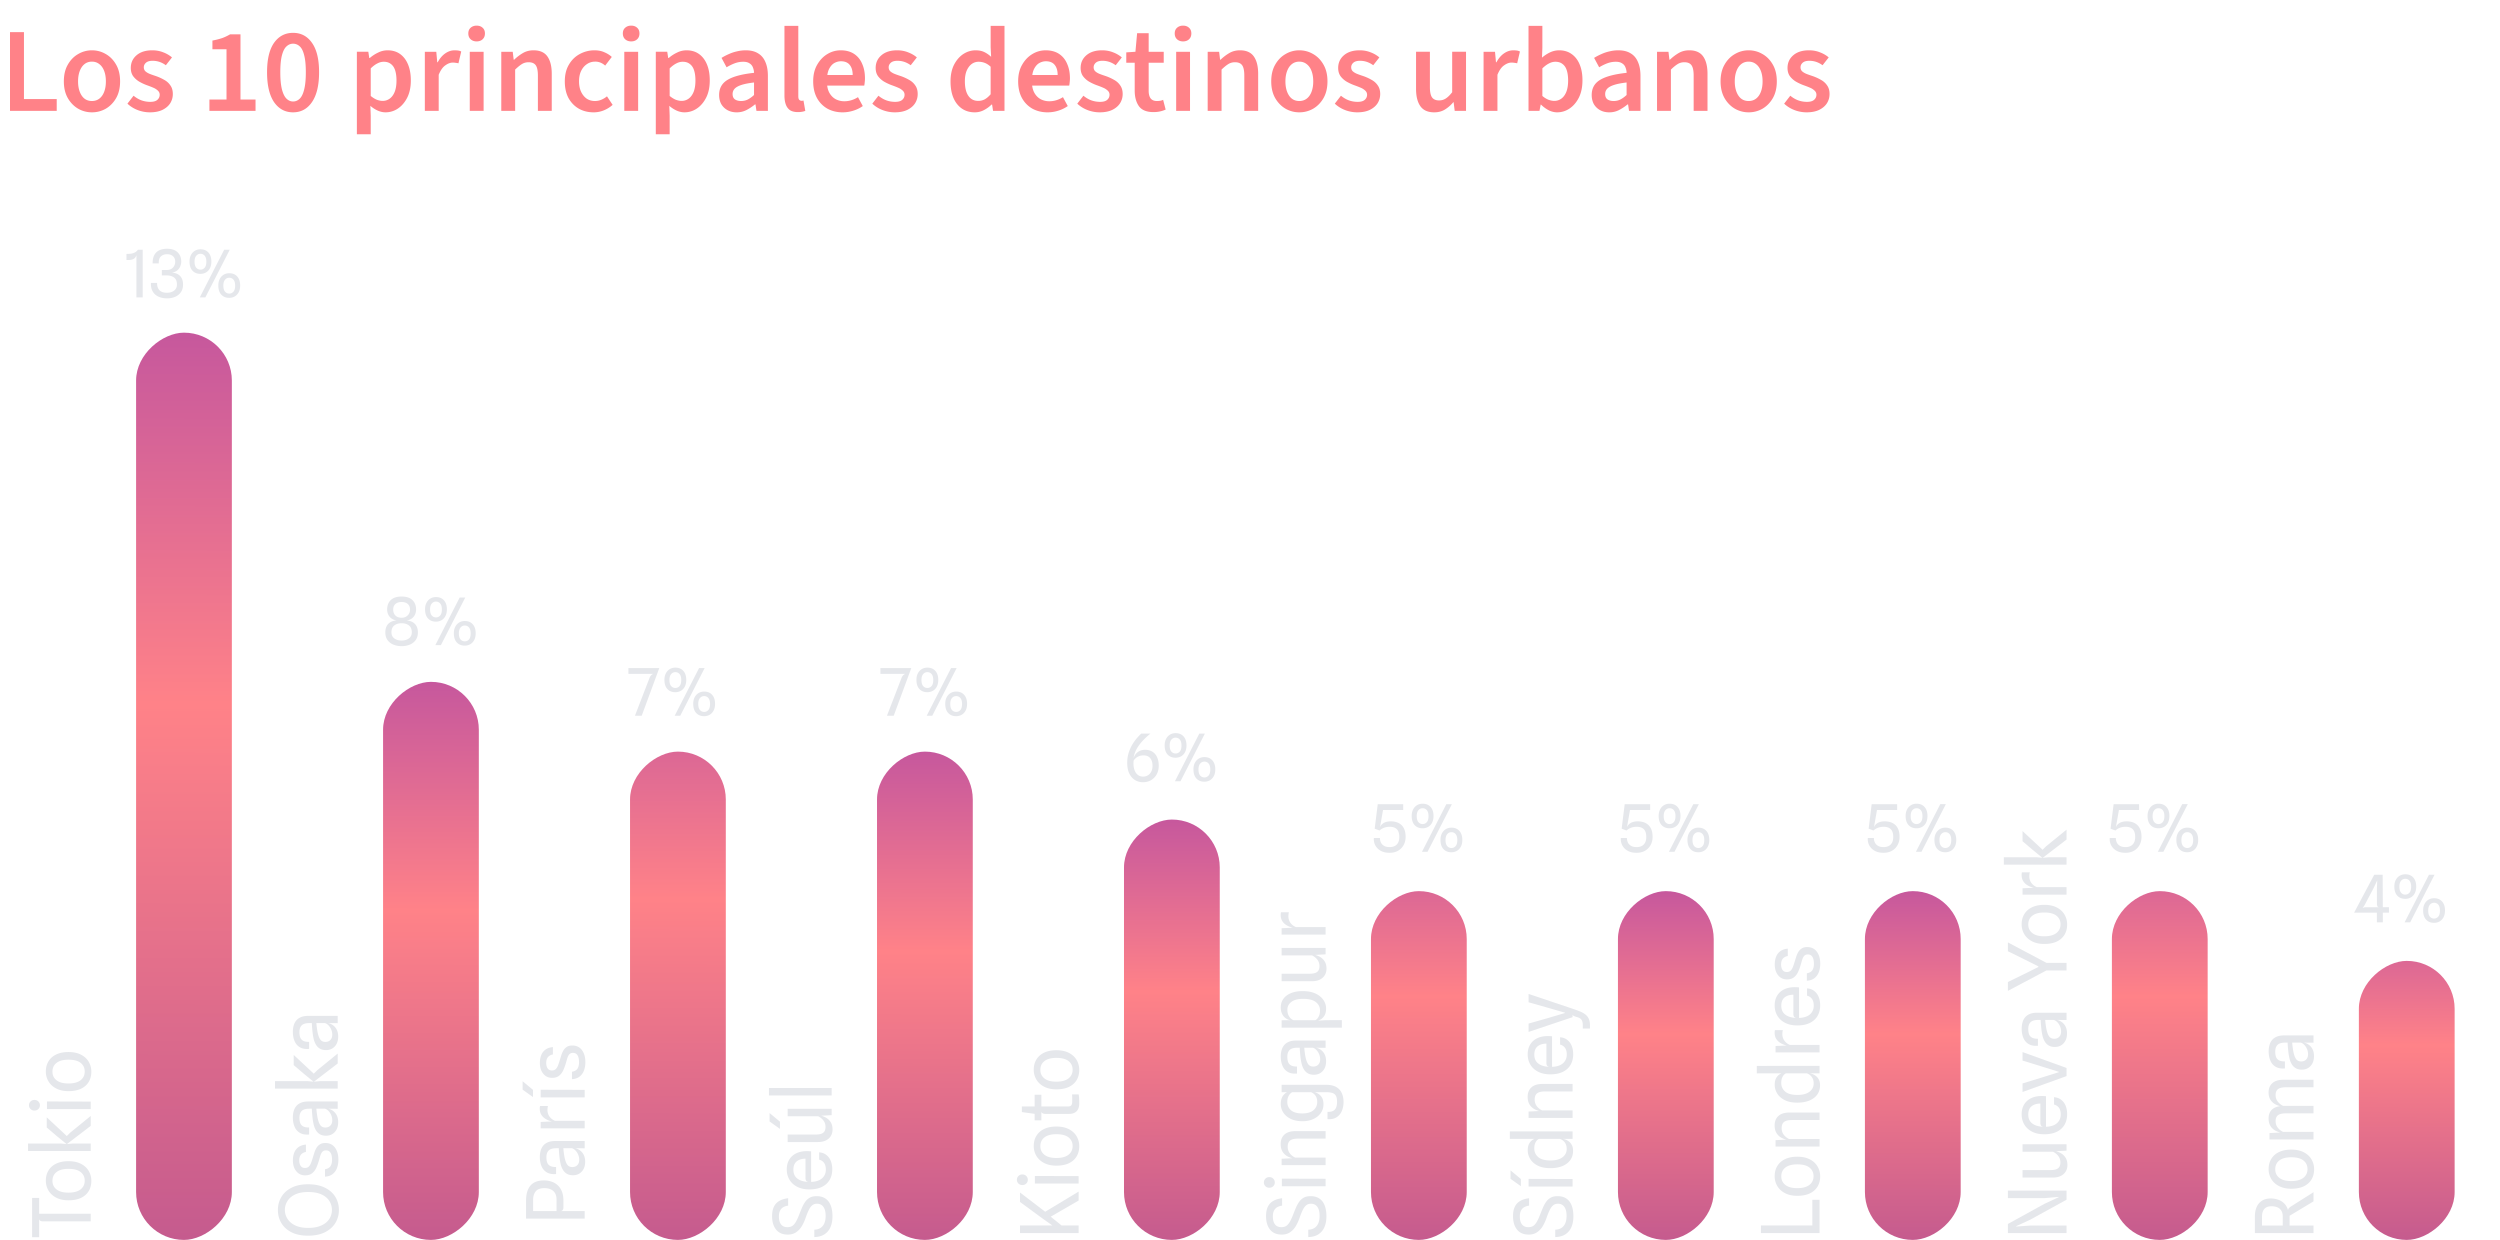 <svg fill="none" height="246" width="496" xmlns="http://www.w3.org/2000/svg" xmlns:xlink="http://www.w3.org/1999/xlink"><linearGradient id="a"><stop offset="0" stop-color="#c55b8e"/><stop offset=".476" stop-color="#ff8288"/><stop offset="1" stop-color="#a53fa9"/></linearGradient><linearGradient id="b" gradientUnits="userSpaceOnUse" x1="27" x2="250.184" xlink:href="#a" y1="255.5" y2="255.826"/><linearGradient id="c" gradientUnits="userSpaceOnUse" x1="76" x2="213.283" xlink:href="#a" y1="255.5" y2="255.623"/><linearGradient id="d" gradientUnits="userSpaceOnUse" x1="125" x2="267.13" xlink:href="#a" y1="255.5" y2="255.581"/><linearGradient id="e" gradientUnits="userSpaceOnUse" x1="174" x2="294.123" xlink:href="#a" y1="255.5" y2="255.594"/><linearGradient id="f" gradientUnits="userSpaceOnUse" x1="223" x2="326.409" xlink:href="#a" y1="255.5" y2="255.57"/><linearGradient id="g" gradientUnits="userSpaceOnUse" x1="272" x2="373.521" xlink:href="#a" y1="255.5" y2="255.541"/><linearGradient id="h" gradientUnits="userSpaceOnUse" x1="321" x2="406.802" xlink:href="#a" y1="255.5" y2="255.548"/><linearGradient id="i" gradientUnits="userSpaceOnUse" x1="370" x2="455.802" xlink:href="#a" y1="255.5" y2="255.548"/><linearGradient id="j" gradientUnits="userSpaceOnUse" x1="419" x2="520.521" xlink:href="#a" y1="255.5" y2="255.541"/><linearGradient id="k" gradientUnits="userSpaceOnUse" x1="468" x2="549.217" xlink:href="#a" y1="255.5" y2="255.526"/><rect fill="url(#b)" height="19" rx="9.5" transform="matrix(0 -1 1 0 -219 273)" width="180" x="27" y="246"/><path d="m18 242.312h-9.52a.937.937 0 0 1 -.464-.104.556.556 0 0 1 -.248-.296v3.544h-1.4v-7.792h1.4v3.136h10.232zm.12-8.028c0 .768-.173 1.442-.52 2.024-.347.576-.856 1.026-1.528 1.352-.677.32-1.507.48-2.488.48-.928 0-1.728-.171-2.4-.512-.672-.342-1.187-.806-1.544-1.392a3.724 3.724 0 0 1 -.544-1.984c0-.795.181-1.48.544-2.056.357-.582.872-1.03 1.544-1.344.672-.315 1.472-.472 2.4-.472.981 0 1.81.176 2.488.528.672.346 1.181.816 1.528 1.408s.52 1.248.52 1.968zm-1.312-.032c0-.715-.267-1.286-.8-1.712-.533-.427-1.341-.64-2.424-.64-1.035 0-1.821.21-2.36.632-.544.416-.816 1-.816 1.752 0 .709.272 1.277.816 1.704.539.421 1.325.632 2.36.632 1.045 0 1.845-.214 2.4-.64.55-.432.824-1.008.824-1.728zm1.192-10.884-4.76 3.648-.24-1.376.936-.928 4.064-3.312zm0 4.984h-12.44v-1.48h6.488l1.168.112h.064l1.216-.112h3.504zm-4.496-2.72-.264 1.384-2.056-1.688-1.912-1.632v-2.016l3.256 3.032zm4.496-5.596h-8.68v-1.504l8.68.024zm-10.08-.76c0 .294-.101.544-.304.752-.203.203-.464.304-.784.304a1.038 1.038 0 0 1 -1.08-1.056c0-.288.101-.533.304-.736.203-.208.461-.312.776-.312.32 0 .581.104.784.312s.304.454.304.736zm10.2-6.649c0 .768-.173 1.443-.52 2.024-.347.576-.856 1.027-1.528 1.352-.677.32-1.507.48-2.488.48-.928 0-1.728-.17-2.4-.512-.672-.341-1.187-.805-1.544-1.392a3.722 3.722 0 0 1 -.544-1.984c0-.794.181-1.48.544-2.056.357-.581.872-1.029 1.544-1.344.672-.314 1.472-.472 2.4-.472.981 0 1.81.176 2.488.528.672.347 1.181.816 1.528 1.408s.52 1.248.52 1.968zm-1.312-.032c0-.714-.267-1.285-.8-1.712-.533-.426-1.341-.64-2.424-.64-1.035 0-1.821.211-2.36.632-.544.416-.816 1-.816 1.752 0 .71.272 1.278.816 1.704.539.422 1.325.632 2.36.632 1.045 0 1.845-.213 2.4-.64.55-.432.824-1.008.824-1.728z" fill="#e5e7eb"/><rect fill="url(#c)" height="19" rx="9.5" transform="matrix(0 -1 1 0 -170 322)" width="110.72" x="76" y="246"/><path d="m67.24 240.072c0 .939-.235 1.795-.704 2.568-.47.768-1.16 1.381-2.072 1.84-.912.453-2.03.68-3.352.68-1.28 0-2.365-.221-3.256-.664-.89-.448-1.565-1.056-2.024-1.824-.464-.768-.696-1.637-.696-2.608 0-.96.232-1.824.696-2.592.459-.773 1.133-1.384 2.024-1.832.89-.453 1.976-.68 3.256-.68 1.323 0 2.44.227 3.352.68.912.448 1.603 1.059 2.072 1.832.47.768.704 1.635.704 2.6zm-1.384 0c0-.651-.168-1.245-.504-1.784-.336-.544-.853-.979-1.552-1.304s-1.59-.488-2.672-.488c-1.03 0-1.885.163-2.568.488s-1.192.76-1.528 1.304a3.254 3.254 0 0 0 -.512 1.776c0 .619.17 1.2.512 1.744.336.539.845.976 1.528 1.312.683.331 1.539.496 2.568.496.816 0 1.523-.096 2.12-.288.592-.197 1.083-.461 1.472-.792.384-.336.67-.715.856-1.136a3.28 3.28 0 0 0 .28-1.328zm1.28-10.004c0 .603-.09 1.155-.272 1.656a2.738 2.738 0 0 1 -.864 1.208c-.395.31-.901.483-1.52.52v-1.472c.533-.096.901-.306 1.104-.632.197-.33.296-.749.296-1.256 0-.346-.037-.658-.112-.936a1.387 1.387 0 0 0 -.376-.672c-.176-.165-.416-.248-.72-.248-.235 0-.424.051-.568.152a1.122 1.122 0 0 0 -.352.424 3.294 3.294 0 0 0 -.248.64c-.07.24-.144.502-.224.784a11.168 11.168 0 0 1 -.536 1.464 2.89 2.89 0 0 1 -.832 1.08c-.347.272-.81.408-1.392.408-.715 0-1.293-.272-1.736-.816-.448-.544-.672-1.258-.672-2.144 0-.56.085-1.064.256-1.512.17-.453.445-.821.824-1.104.373-.288.875-.464 1.504-.528v1.464a1.77 1.77 0 0 0 -.728.296 1.308 1.308 0 0 0 -.448.552 2.08 2.08 0 0 0 -.152.84c0 .278.04.528.12.752.075.224.195.403.36.536.165.134.384.2.656.2.299 0 .539-.08.72-.24s.333-.386.456-.68c.117-.293.235-.637.352-1.032.096-.304.197-.629.304-.976.101-.346.237-.672.408-.976.17-.309.4-.56.688-.752.283-.197.653-.296 1.112-.296.821 0 1.459.304 1.912.912s.68 1.403.68 2.384zm-.04-7.43c0 .554-.104 1.034-.312 1.44-.213.4-.501.709-.864.928-.363.213-.773.32-1.232.32-.475 0-.875-.094-1.2-.28-.33-.187-.6-.456-.808-.808-.213-.352-.373-.779-.48-1.28a9.99 9.99 0 0 1 -.176-1.048 30.339 30.339 0 0 1 -.16-1.944h-.488c-.699 0-1.2.146-1.504.44-.31.293-.464.749-.464 1.368 0 .384.05.722.152 1.016.101.288.29.512.568.672.272.16.672.237 1.2.232v1.392c-.72.064-1.317-.038-1.792-.304a2.463 2.463 0 0 1 -1.072-1.2c-.24-.534-.36-1.166-.36-1.896 0-.416.05-.814.152-1.192a2.62 2.62 0 0 1 .496-1.008c.23-.294.544-.526.944-.696.4-.171.901-.256 1.504-.256h5.8v1.448l-1.896-.016a2.43 2.43 0 0 1 1.448.904c.363.464.544 1.053.544 1.768zm-1.176-.344c0-.39-.072-.747-.216-1.072a2.662 2.662 0 0 0 -.552-.832c-.224-.224-.453-.366-.688-.424h-1.696c.021.309.059.653.112 1.032.048.378.107.712.176 1 .133.576.312 1.005.536 1.288.224.277.547.416.968.416.25 0 .48-.054.688-.16.203-.112.365-.272.488-.48.117-.208.179-.464.184-.768zm1.08-11.301-4.76 3.648-.24-1.376.936-.928 4.064-3.312zm0 4.984h-12.44v-1.48h6.488l1.168.112h.064l1.216-.112h3.504zm-4.496-2.72-.264 1.384-2.056-1.688-1.912-1.632v-2.016l3.256 3.032zm4.592-7.604c0 .555-.104 1.035-.312 1.44-.213.4-.501.71-.864.928-.363.214-.773.32-1.232.32-.475 0-.875-.093-1.2-.28a2.17 2.17 0 0 1 -.808-.808 4.101 4.101 0 0 1 -.48-1.28 9.947 9.947 0 0 1 -.176-1.048 29.888 29.888 0 0 1 -.16-1.944h-.488c-.699 0-1.2.147-1.504.44-.31.294-.464.75-.464 1.368 0 .384.05.723.152 1.016.101.288.29.512.568.672.272.16.672.238 1.2.232v1.392c-.72.064-1.317-.037-1.792-.304a2.455 2.455 0 0 1 -1.072-1.2c-.24-.533-.36-1.165-.36-1.896 0-.416.05-.813.152-1.192.096-.378.261-.714.496-1.008.23-.293.544-.525.944-.696.4-.17.901-.256 1.504-.256h5.8v1.448l-1.896-.016a2.439 2.439 0 0 1 1.448.904c.363.464.544 1.054.544 1.768zm-1.176-.344c0-.389-.072-.746-.216-1.072a2.673 2.673 0 0 0 -.552-.832c-.224-.224-.453-.365-.688-.424h-1.696c.021.31.059.654.112 1.032.048.379.107.712.176 1 .133.576.312 1.006.536 1.288.224.278.547.416.968.416.25 0 .48-.053.688-.16.203-.112.365-.272.488-.48.117-.208.179-.464.184-.768z" fill="#e5e7eb"/><rect fill="url(#d)" height="19" rx="9.5" transform="matrix(0 -1 1 0 -121 371)" width="96.88" x="125" y="246"/><path d="m111.784 239.605a.786.786 0 0 1 -.144.456.472.472 0 0 1 -.4.208l-.44.56-.384-.56v-2.288c0-.491-.093-.901-.28-1.232a1.84 1.84 0 0 0 -.824-.76c-.363-.176-.8-.264-1.312-.264-.789 0-1.357.211-1.704.632-.352.421-.528 1.005-.528 1.752v2.208l-1.4.688v-.92-1.064-.768c0-1.333.291-2.341.872-3.024.576-.688 1.469-1.032 2.68-1.032a4.64 4.64 0 0 1 1.48.232c.464.149.875.387 1.232.712.357.32.64.736.848 1.248.203.512.304 1.125.304 1.84zm4.216 2.16h-11.632v-1.496h11.632zm.096-11.284c0 .555-.104 1.035-.312 1.44-.213.4-.501.71-.864.928-.363.214-.773.32-1.232.32-.475 0-.875-.093-1.2-.28a2.167 2.167 0 0 1 -.808-.808 4.116 4.116 0 0 1 -.48-1.28 9.947 9.947 0 0 1 -.176-1.048 29.888 29.888 0 0 1 -.16-1.944h-.488c-.699 0-1.2.147-1.504.44-.309.294-.464.75-.464 1.368 0 .384.051.723.152 1.016.101.288.291.512.568.672.272.16.672.238 1.2.232v1.392c-.72.064-1.317-.037-1.792-.304a2.456 2.456 0 0 1 -1.072-1.2c-.24-.533-.36-1.165-.36-1.896 0-.416.051-.813.152-1.192a2.63 2.63 0 0 1 .496-1.008c.229-.293.544-.525.944-.696.4-.17.901-.256 1.504-.256h5.8v1.448l-1.896-.016a2.439 2.439 0 0 1 1.448.904c.363.464.544 1.054.544 1.768zm-1.176-.344c0-.389-.072-.746-.216-1.072a2.673 2.673 0 0 0 -.552-.832c-.224-.224-.453-.365-.688-.424h-1.696c.021.31.059.654.112 1.032.048.379.107.712.176 1 .133.576.312 1.006.536 1.288.224.278.547.416.968.416.251 0 .48-.053.688-.16.203-.112.365-.272.488-.48.117-.208.179-.464.184-.768zm1.08-6.277h-8.728v-1.264l3.352-.16-.456.176a5.871 5.871 0 0 1 -1.032-.216 3.985 3.985 0 0 1 -1-.472 2.446 2.446 0 0 1 -.76-.792c-.192-.325-.288-.723-.288-1.192 0-.091.005-.176.016-.256a3.67 3.67 0 0 1 .04-.248h1.576a1.81 1.81 0 0 0 -.08.424c-.016.144-.024.28-.024.408 0 .261.051.525.152.792s.264.515.488.744c.219.229.504.419.856.568h5.888zm0-6.143h-8.728v-1.512l8.728.024zm-10.256-.056-2.056-1.472v-1.672l2.056 1.712zm10.392-6.937c0 .603-.091 1.155-.272 1.656a2.743 2.743 0 0 1 -.864 1.208c-.395.31-.901.483-1.52.52v-1.472c.533-.096.901-.306 1.104-.632.197-.33.296-.749.296-1.256 0-.346-.037-.658-.112-.936a1.389 1.389 0 0 0 -.376-.672c-.176-.165-.416-.248-.72-.248-.235 0-.424.051-.568.152a1.125 1.125 0 0 0 -.352.424 3.275 3.275 0 0 0 -.248.64l-.224.784a11.168 11.168 0 0 1 -.536 1.464 2.886 2.886 0 0 1 -.832 1.08c-.347.272-.811.408-1.392.408-.715 0-1.293-.272-1.736-.816-.448-.544-.672-1.258-.672-2.144 0-.56.085-1.064.256-1.512.171-.453.445-.821.824-1.104.373-.288.875-.464 1.504-.528v1.464a1.768 1.768 0 0 0 -.728.296 1.308 1.308 0 0 0 -.448.552c-.101.23-.152.51-.152.84 0 .278.04.528.12.752.075.224.195.403.36.536.165.134.384.2.656.2.299 0 .539-.08.72-.24s.333-.386.456-.68c.117-.293.235-.637.352-1.032.096-.304.197-.629.304-.976.101-.346.237-.672.408-.976.171-.309.4-.56.688-.752.283-.197.653-.296 1.112-.296.821 0 1.459.304 1.912.912s.68 1.403.68 2.384z" fill="#e5e7eb"/><rect fill="url(#e)" height="19" rx="9.5" transform="matrix(0 -1 1 0 -72 420)" width="96.88" x="174" y="246"/><path d="m165.16 241.328c0 .816-.133 1.531-.4 2.144a3.149 3.149 0 0 1 -1.2 1.424c-.533.341-1.2.52-2 .536v-1.464c.512-.016.933-.139 1.264-.368s.579-.544.744-.944c.16-.405.24-.875.24-1.408 0-.581-.075-1.048-.224-1.4-.149-.357-.352-.619-.608-.784a1.6 1.6 0 0 0 -.872-.248c-.395 0-.72.112-.976.336-.261.219-.491.541-.688.968-.203.421-.408.933-.616 1.536a8.565 8.565 0 0 1 -.8 1.704 3.75 3.75 0 0 1 -1.136 1.16c-.448.283-.976.424-1.584.424-1.013 0-1.787-.328-2.32-.984-.533-.661-.8-1.555-.8-2.68 0-.752.12-1.373.36-1.864.24-.496.597-.88 1.072-1.152.469-.272 1.053-.451 1.752-.536v1.472a2.6 2.6 0 0 0 -.96.304 1.55 1.55 0 0 0 -.64.68c-.155.293-.232.685-.232 1.176 0 .667.141 1.187.424 1.56.283.368.707.552 1.272.552.336 0 .629-.067.88-.2.251-.139.488-.384.712-.736s.464-.859.72-1.52c.187-.48.373-.941.56-1.384s.403-.837.648-1.184a2.67 2.67 0 0 1 .904-.824c.357-.203.805-.304 1.344-.304 1.013-.011 1.795.325 2.344 1.008.544.683.816 1.683.816 3zm-.04-9.335c0 .795-.173 1.493-.52 2.096-.347.597-.856 1.061-1.528 1.392-.677.331-1.504.496-2.48.496-.939 0-1.744-.171-2.416-.512s-1.187-.811-1.544-1.408-.536-1.277-.536-2.04c0-.757.163-1.405.488-1.944a3.207 3.207 0 0 1 1.4-1.256c.603-.293 1.325-.437 2.168-.432.171 0 .312.005.424.016s.229.019.352.024v6.064c.96-.037 1.688-.277 2.184-.72.491-.448.736-1.019.736-1.712 0-.587-.123-1.04-.368-1.36a1.62 1.62 0 0 0 -.96-.616v-1.456c.555.037 1.027.208 1.416.512.389.299.685.693.888 1.184.197.491.296 1.048.296 1.672zm-5.312 1.704v-3.816c-.747.011-1.333.195-1.76.552s-.64.904-.64 1.64c0 .773.264 1.36.792 1.76.523.4 1.245.619 2.168.656-.219-.043-.365-.128-.44-.256-.08-.133-.12-.312-.12-.536zm5.368-9.621c0 .752-.256 1.358-.768 1.816-.512.459-1.227.688-2.144.688h-5.992v-1.488h5.592c.437 0 .797-.05 1.08-.152.283-.101.493-.261.632-.48.133-.224.203-.512.208-.864 0-.48-.128-.896-.384-1.248-.261-.357-.621-.653-1.08-.888h-6.048v-1.48h8.728v1.264l-3.032.168.4-.16c.512.07.981.216 1.408.44.421.219.76.526 1.016.92.256.39.384.878.384 1.464zm-10.432-.104-2.056-1.472v-1.672l2.056 1.712zm10.256-6.628h-12.44v-1.488h12.44z" fill="#e5e7eb"/><rect fill="url(#f)" height="19" rx="9.5" transform="matrix(0 -1 1 0 -23 469)" width="83.4" x="223" y="246"/><path d="m210.648 243.16-1.464.256-2.376-1.688-4.44-3.256v-1.88l5.352 4.088.456.48zm3.352 1.48h-11.632v-1.512h11.632zm0-6.456-6.248 3.616-.792-1.144 7.04-4.248zm0-3.366h-8.68v-1.504l8.68.024zm-10.08-.76c0 .293-.101.544-.304.752-.203.202-.464.304-.784.304-.315 0-.573-.102-.776-.304a1.038 1.038 0 0 1 -.304-.752 1 1 0 0 1 .304-.736c.203-.208.461-.312.776-.312.32 0 .581.104.784.312s.304.453.304.736zm10.2-6.649c0 .768-.173 1.442-.52 2.024-.347.576-.856 1.026-1.528 1.352-.677.32-1.507.48-2.488.48-.928 0-1.728-.171-2.4-.512-.672-.342-1.187-.806-1.544-1.392a3.721 3.721 0 0 1 -.544-1.984c0-.795.181-1.48.544-2.056.357-.582.872-1.03 1.544-1.344.672-.315 1.472-.472 2.4-.472.981 0 1.811.176 2.488.528.672.346 1.181.816 1.528 1.408a3.82 3.82 0 0 1 .52 1.968zm-1.312-.032c0-.715-.267-1.286-.8-1.712-.533-.427-1.341-.64-2.424-.64-1.035 0-1.821.21-2.36.632-.544.416-.816 1-.816 1.752 0 .709.272 1.277.816 1.704.539.421 1.325.632 2.36.632 1.045 0 1.845-.214 2.4-.64.549-.432.824-1.008.824-1.728zm1.312-8.46c0 .677-.173 1.195-.52 1.552-.352.352-.851.528-1.496.528h-4.736c-.171 0-.328-.035-.472-.104a.505.505 0 0 1 -.288-.304l-.992.408h-.272l-2.608-.36v-1.112h9.12c.341 0 .573-.08.696-.24.117-.16.176-.435.176-.824v-.72a12.486 12.486 0 0 0 -.032-.616h1.312c.053.293.085.597.096.912.011.309.016.603.016.88zm-7.512 3.352h-1.336v-5.072h1.336zm7.512-10.001c0 .768-.173 1.443-.52 2.024-.347.576-.856 1.027-1.528 1.352-.677.32-1.507.48-2.488.48-.928 0-1.728-.171-2.4-.512s-1.187-.805-1.544-1.392a3.719 3.719 0 0 1 -.544-1.984c0-.795.181-1.48.544-2.056.357-.581.872-1.029 1.544-1.344s1.472-.472 2.4-.472c.981 0 1.811.176 2.488.528.672.347 1.181.816 1.528 1.408a3.82 3.82 0 0 1 .52 1.968zm-1.312-.032c0-.715-.267-1.285-.8-1.712s-1.341-.64-2.424-.64c-1.035 0-1.821.211-2.36.632-.544.416-.816 1-.816 1.752 0 .709.272 1.277.816 1.704.539.421 1.325.632 2.36.632 1.045 0 1.845-.213 2.4-.64.549-.432.824-1.008.824-1.728z" fill="#e5e7eb"/><rect fill="url(#g)" height="19" rx="9.5" transform="matrix(0 -1 1 0 26 518)" width="69.2" x="272" y="246"/><path d="m263.16 241.328c0 .816-.133 1.531-.4 2.144a3.149 3.149 0 0 1 -1.2 1.424c-.533.341-1.2.52-2 .536v-1.464c.512-.016.933-.139 1.264-.368s.579-.544.744-.944c.16-.405.24-.875.24-1.408 0-.581-.075-1.048-.224-1.4-.149-.357-.352-.619-.608-.784a1.6 1.6 0 0 0 -.872-.248c-.395 0-.72.112-.976.336-.261.219-.491.541-.688.968-.203.421-.408.933-.616 1.536a8.565 8.565 0 0 1 -.8 1.704 3.75 3.75 0 0 1 -1.136 1.16c-.448.283-.976.424-1.584.424-1.013 0-1.787-.328-2.32-.984-.533-.661-.8-1.555-.8-2.68 0-.752.12-1.373.36-1.864.24-.496.597-.88 1.072-1.152.469-.272 1.053-.451 1.752-.536v1.472a2.6 2.6 0 0 0 -.96.304 1.55 1.55 0 0 0 -.64.68c-.155.293-.232.685-.232 1.176 0 .667.141 1.187.424 1.56.283.368.707.552 1.272.552.336 0 .629-.067.88-.2.251-.139.488-.384.712-.736s.464-.859.72-1.52c.187-.48.373-.941.56-1.384s.403-.837.648-1.184a2.67 2.67 0 0 1 .904-.824c.357-.203.805-.304 1.344-.304 1.013-.011 1.795.325 2.344 1.008.544.683.816 1.683.816 3zm-.16-5.979h-8.68v-1.504l8.68.024zm-10.08-.76c0 .293-.101.544-.304.752-.203.203-.464.304-.784.304a1.038 1.038 0 0 1 -1.08-1.056c0-.288.101-.533.304-.736.203-.208.461-.312.776-.312.32 0 .581.104.784.312s.304.453.304.736zm10.08-3.432h-8.728v-1.264l3.288-.16-.664.144a4.291 4.291 0 0 1 -1.408-.432 2.604 2.604 0 0 1 -1.016-.936c-.256-.406-.384-.915-.384-1.528 0-.811.251-1.44.752-1.888.496-.454 1.237-.68 2.224-.68h5.936v1.488h-5.448c-.496 0-.896.056-1.2.168-.304.106-.525.28-.664.52-.139.234-.208.549-.208.944 0 .474.131.893.392 1.256.261.357.621.65 1.08.88h6.048zm3.56-12.538c0 .662-.115 1.262-.344 1.8a2.678 2.678 0 0 1 -1.056 1.256c-.469.299-1.064.419-1.784.36v-1.44c.4.016.741-.034 1.024-.152.283-.117.499-.325.648-.624.149-.298.224-.709.224-1.232 0-.512-.075-.904-.224-1.176a1.169 1.169 0 0 0 -.696-.56c-.315-.106-.72-.16-1.216-.16h-2.344c.24.048.499.158.776.328.277.166.515.416.712.752.197.331.296.774.296 1.328 0 .507-.107.966-.32 1.376a3.34 3.34 0 0 1 -.896 1.064 4.23 4.23 0 0 1 -1.32.68 5.388 5.388 0 0 1 -1.6.232c-.949 0-1.744-.16-2.384-.48-.645-.32-1.131-.738-1.456-1.256a3.031 3.031 0 0 1 -.496-1.664c0-.485.067-.882.2-1.192a2.185 2.185 0 0 1 1.04-1.168h-1.072v-1.464h8.816c.843 0 1.517.147 2.024.44.507.294.872.696 1.096 1.208.229.507.347 1.088.352 1.744zm-5.224.024c0-.4-.064-.733-.192-1a1.873 1.873 0 0 0 -1.04-.952h-3.712c-.128.048-.269.152-.424.312s-.288.374-.4.64c-.112.267-.168.592-.168.976 0 .683.245 1.235.736 1.656.485.422 1.229.632 2.232.632.971 0 1.709-.21 2.216-.632.501-.426.752-.97.752-1.632zm1.76-8.099c0 .555-.104 1.035-.312 1.44-.213.4-.501.709-.864.928-.363.213-.773.32-1.232.32-.475 0-.875-.093-1.2-.28a2.175 2.175 0 0 1 -.808-.808c-.213-.352-.373-.779-.48-1.28a9.99 9.99 0 0 1 -.176-1.048 30.111 30.111 0 0 1 -.16-1.944h-.488c-.699 0-1.2.147-1.504.44-.309.293-.464.749-.464 1.368 0 .384.051.723.152 1.016.101.288.291.512.568.672.272.16.672.237 1.2.232v1.392c-.72.064-1.317-.037-1.792-.304a2.465 2.465 0 0 1 -1.072-1.2c-.24-.533-.36-1.165-.36-1.896 0-.416.051-.813.152-1.192.096-.379.261-.715.496-1.008.229-.293.544-.525.944-.696s.901-.256 1.504-.256h5.8v1.448l-1.896-.016a2.434 2.434 0 0 1 1.448.904c.363.464.544 1.053.544 1.768zm-1.176-.344a2.62 2.62 0 0 0 -.216-1.072 2.662 2.662 0 0 0 -.552-.832c-.224-.224-.453-.365-.688-.424h-1.696c.021.309.059.653.112 1.032.048.379.107.712.176 1 .133.576.312 1.005.536 1.288.224.277.547.416.968.416.251 0 .48-.053.688-.16.203-.112.365-.272.488-.48.117-.208.179-.464.184-.768zm1.176-10.125c0 .565-.099 1.021-.296 1.368-.203.341-.435.595-.696.76s-.48.264-.656.296l-.08.472-.416-.568c.128-.048.264-.152.408-.312s.269-.376.376-.648c.101-.277.152-.605.152-.984 0-.656-.269-1.2-.808-1.632-.539-.437-1.384-.656-2.536-.656-1.035 0-1.813.203-2.336.608-.528.4-.792.912-.792 1.536 0 .421.067.779.2 1.072.133.288.296.517.488.688.187.165.368.275.544.328h-.592a1.764 1.764 0 0 1 -.584-.16 2.223 2.223 0 0 1 -.648-.44 2.337 2.337 0 0 1 -.512-.776c-.139-.315-.208-.699-.208-1.152 0-.667.179-1.243.536-1.728s.861-.859 1.512-1.12 1.413-.392 2.288-.392c.795 0 1.485.099 2.072.296.581.197 1.064.464 1.448.8.384.331.669.701.856 1.112.187.405.28.816.28 1.232zm3.128 3.808h-11.952v-1.464l1.176-.016h5.504l.496.096 1.56-.096 3.216-.008zm-3.048-11.713c0 .752-.256 1.358-.768 1.816-.512.459-1.227.688-2.144.688h-5.992v-1.488h5.592c.437 0 .797-.05 1.08-.152.283-.101.493-.261.632-.48.133-.224.203-.512.208-.864 0-.48-.128-.896-.384-1.248-.261-.357-.621-.653-1.08-.888h-6.048v-1.48h8.728v1.264l-3.032.168.4-.16c.512.07.981.216 1.408.44.421.219.76.526 1.016.92.256.39.384.878.384 1.464zm-.176-6.748h-8.728v-1.264l3.352-.16-.456.176a5.871 5.871 0 0 1 -1.032-.216 3.985 3.985 0 0 1 -1-.472 2.446 2.446 0 0 1 -.76-.792c-.192-.325-.288-.722-.288-1.192 0-.09.005-.176.016-.256a3.67 3.67 0 0 1 .04-.248h1.576a1.82 1.82 0 0 0 -.08.424c-.016.144-.024.28-.024.408 0 .262.051.526.152.792.101.267.264.515.488.744.219.23.504.419.856.568h5.888z" fill="#e5e7eb"/><rect fill="url(#h)" height="19" rx="9.5" transform="matrix(0 -1 1 0 75 567)" width="69.2" x="321" y="246"/><path d="m312.16 241.328c0 .816-.133 1.531-.4 2.144a3.149 3.149 0 0 1 -1.2 1.424c-.533.341-1.2.52-2 .536v-1.464c.512-.016.933-.139 1.264-.368s.579-.544.744-.944c.16-.405.24-.875.24-1.408 0-.581-.075-1.048-.224-1.4-.149-.357-.352-.619-.608-.784a1.6 1.6 0 0 0 -.872-.248c-.395 0-.72.112-.976.336-.261.219-.491.541-.688.968-.203.421-.408.933-.616 1.536a8.565 8.565 0 0 1 -.8 1.704 3.75 3.75 0 0 1 -1.136 1.16c-.448.283-.976.424-1.584.424-1.013 0-1.787-.328-2.32-.984-.533-.661-.8-1.555-.8-2.68 0-.752.12-1.373.36-1.864.24-.496.597-.88 1.072-1.152.469-.272 1.053-.451 1.752-.536v1.472a2.6 2.6 0 0 0 -.96.304 1.55 1.55 0 0 0 -.64.68c-.155.293-.232.685-.232 1.176 0 .667.141 1.187.424 1.56.283.368.707.552 1.272.552.336 0 .629-.067.88-.2.251-.139.488-.384.712-.736s.464-.859.72-1.52c.187-.48.373-.941.56-1.384s.403-.837.648-1.184a2.67 2.67 0 0 1 .904-.824c.357-.203.805-.304 1.344-.304 1.013-.011 1.795.325 2.344 1.008.544.683.816 1.683.816 3zm-.16-5.923h-8.728v-1.512l8.728.024zm-10.256-.056-2.056-1.472v-1.672l2.056 1.712zm10.352-7.017c0 .709-.187 1.323-.56 1.84-.373.512-.899.907-1.576 1.184-.677.272-1.469.408-2.376.408-1.003 0-1.835-.168-2.496-.504-.667-.341-1.163-.779-1.488-1.312a3.205 3.205 0 0 1 -.496-1.704c0-.581.099-1.037.296-1.368.197-.336.427-.581.688-.736.256-.16.477-.256.664-.288l.08-.472.504.576c-.112.037-.24.128-.384.272-.149.144-.277.349-.384.616-.112.267-.168.605-.168 1.016 0 .688.259 1.256.776 1.704.512.448 1.325.672 2.44.672 1.035 0 1.829-.211 2.384-.632.555-.427.832-.973.832-1.64 0-.416-.072-.76-.216-1.032a1.858 1.858 0 0 0 -.528-.648 2 2 0 0 0 -.584-.328l.288-.08.296.08c.176.027.379.085.608.176.224.091.443.227.656.408s.392.419.536.712c.139.288.208.648.208 1.08zm-.096-2.384-12.448.008v-1.48l12.448-.008zm0-4.151h-8.728v-1.264l3.288-.16-.664.144a4.244 4.244 0 0 1 -1.408-.432 2.604 2.604 0 0 1 -1.016-.936c-.256-.405-.384-.914-.384-1.528 0-.81.251-1.44.752-1.888.496-.453 1.237-.68 2.224-.68h5.936v1.488h-5.448c-.496 0-.896.056-1.2.168-.304.107-.525.28-.664.52-.139.235-.208.55-.208.944 0 .475.131.894.392 1.256.261.358.621.651 1.08.88h6.048zm.12-12.632c0 .795-.173 1.493-.52 2.096-.347.597-.856 1.061-1.528 1.392-.677.331-1.504.496-2.48.496-.939 0-1.744-.171-2.416-.512s-1.187-.811-1.544-1.408-.536-1.277-.536-2.04c0-.757.163-1.405.488-1.944a3.207 3.207 0 0 1 1.4-1.256c.603-.293 1.325-.437 2.168-.432.171 0 .312.005.424.016s.229.019.352.024v6.064c.96-.037 1.688-.277 2.184-.72.491-.448.736-1.019.736-1.712 0-.587-.123-1.04-.368-1.36a1.62 1.62 0 0 0 -.96-.616v-1.456c.555.037 1.027.208 1.416.512.389.299.685.693.888 1.184.197.491.296 1.048.296 1.672zm-5.312 1.704v-3.816c-.747.011-1.333.195-1.76.552s-.64.904-.64 1.64c0 .773.264 1.36.792 1.76.523.4 1.245.619 2.168.656-.219-.043-.365-.128-.44-.256-.08-.133-.12-.312-.12-.536zm8.64-6.807h-1.424v-.648c0-.384-.048-.68-.144-.888a1.006 1.006 0 0 0 -.392-.48 2.257 2.257 0 0 0 -.608-.256 3.813 3.813 0 0 1 -.616-.216.596.596 0 0 1 -.264-.248v.48l-8.728 2.928v-1.656l3.912-1.112 3.304-.984v-.064l-3.304-.952-3.912-1.112v-1.656l8.728 2.936a23.88 23.88 0 0 1 1.424.52c.427.17.789.37 1.088.6.304.229.536.517.696.864.16.341.24.773.24 1.296z" fill="#e5e7eb"/><rect fill="url(#i)" height="19" rx="9.5" transform="matrix(0 -1 1 0 124 616)" width="69.2" x="370" y="246"/><path d="m361 244.64h-11.632v-1.504h10.968l-.768.76v-5.856h1.432zm.12-11.247c0 .768-.173 1.443-.52 2.024-.347.576-.856 1.027-1.528 1.352-.677.32-1.507.48-2.488.48-.928 0-1.728-.171-2.4-.512s-1.187-.805-1.544-1.392a3.719 3.719 0 0 1 -.544-1.984c0-.795.181-1.48.544-2.056.357-.581.872-1.029 1.544-1.344s1.472-.472 2.4-.472c.981 0 1.811.176 2.488.528.672.347 1.181.816 1.528 1.408a3.82 3.82 0 0 1 .52 1.968zm-1.312-.032c0-.715-.267-1.285-.8-1.712s-1.341-.64-2.424-.64c-1.035 0-1.821.211-2.36.632-.544.416-.816 1-.816 1.752 0 .709.272 1.277.816 1.704.539.421 1.325.632 2.36.632 1.045 0 1.845-.213 2.4-.64.549-.432.824-1.008.824-1.728zm1.192-5.892h-8.728v-1.264l3.288-.16-.664.144a4.244 4.244 0 0 1 -1.408-.432 2.604 2.604 0 0 1 -1.016-.936c-.256-.405-.384-.914-.384-1.528 0-.81.251-1.44.752-1.888.496-.453 1.237-.68 2.224-.68h5.936v1.488h-5.448c-.496 0-.896.056-1.2.168-.304.107-.525.28-.664.52-.139.235-.208.55-.208.944 0 .475.131.894.392 1.256.261.358.621.651 1.08.88h6.048zm.096-12.137c0 .709-.187 1.323-.56 1.84-.373.512-.899.907-1.576 1.184-.677.272-1.469.408-2.376.408-1.003 0-1.835-.168-2.496-.504-.667-.341-1.163-.779-1.488-1.312a3.205 3.205 0 0 1 -.496-1.704c0-.581.099-1.037.296-1.368.197-.336.427-.581.688-.736.256-.16.477-.256.664-.288l.08-.472.504.576c-.112.037-.24.128-.384.272-.149.144-.277.349-.384.616-.112.267-.168.605-.168 1.016 0 .688.259 1.256.776 1.704.512.448 1.325.672 2.44.672 1.035 0 1.829-.211 2.384-.632.555-.427.832-.973.832-1.64 0-.416-.072-.76-.216-1.032a1.858 1.858 0 0 0 -.528-.648 2 2 0 0 0 -.584-.328l.288-.08.296.08c.176.027.379.085.608.176.224.091.443.227.656.408s.392.419.536.712c.139.288.208.648.208 1.08zm-.096-2.384-12.448.008v-1.48l12.448-.008zm0-4.151h-8.728v-1.264l3.352-.16-.456.176a5.871 5.871 0 0 1 -1.032-.216 3.985 3.985 0 0 1 -1-.472 2.446 2.446 0 0 1 -.76-.792c-.192-.325-.288-.722-.288-1.192 0-.09.005-.176.016-.256a3.67 3.67 0 0 1 .04-.248h1.576a1.82 1.82 0 0 0 -.08.424c-.016.144-.024.28-.024.408 0 .262.051.526.152.792.101.267.264.515.488.744.219.23.504.419.856.568h5.888zm.12-9.335c0 .794-.173 1.493-.52 2.096-.347.597-.856 1.061-1.528 1.392-.677.33-1.504.496-2.48.496-.939 0-1.744-.171-2.416-.512-.672-.342-1.187-.811-1.544-1.408-.357-.598-.536-1.278-.536-2.04 0-.758.163-1.406.488-1.944a3.207 3.207 0 0 1 1.4-1.256c.603-.294 1.325-.438 2.168-.432.171 0 .312.005.424.016.112.01.229.018.352.024v6.064c.96-.038 1.688-.278 2.184-.72.491-.448.736-1.019.736-1.712 0-.587-.123-1.04-.368-1.36a1.615 1.615 0 0 0 -.96-.616v-1.456c.555.037 1.027.208 1.416.512.389.298.685.693.888 1.184.197.49.296 1.048.296 1.672zm-5.312 1.704v-3.816c-.747.01-1.333.194-1.76.552-.427.357-.64.904-.64 1.64 0 .773.264 1.36.792 1.76.523.4 1.245.618 2.168.656-.219-.043-.365-.128-.44-.256-.08-.134-.12-.312-.12-.536zm5.328-9.973c0 .603-.091 1.155-.272 1.656a2.743 2.743 0 0 1 -.864 1.208c-.395.31-.901.483-1.52.52v-1.472c.533-.096.901-.306 1.104-.632.197-.33.296-.749.296-1.256 0-.346-.037-.658-.112-.936a1.389 1.389 0 0 0 -.376-.672c-.176-.165-.416-.248-.72-.248-.235 0-.424.051-.568.152a1.125 1.125 0 0 0 -.352.424 3.275 3.275 0 0 0 -.248.64l-.224.784a11.168 11.168 0 0 1 -.536 1.464 2.886 2.886 0 0 1 -.832 1.08c-.347.272-.811.408-1.392.408-.715 0-1.293-.272-1.736-.816-.448-.544-.672-1.258-.672-2.144 0-.56.085-1.064.256-1.512.171-.453.445-.821.824-1.104.373-.288.875-.464 1.504-.528v1.464a1.768 1.768 0 0 0 -.728.296 1.308 1.308 0 0 0 -.448.552c-.101.23-.152.51-.152.84 0 .278.04.528.12.752.075.224.195.403.36.536.165.134.384.2.656.2.299 0 .539-.08.72-.24s.333-.386.456-.68c.117-.293.235-.637.352-1.032.096-.304.197-.629.304-.976.101-.346.237-.672.408-.976.171-.309.4-.56.688-.752.283-.197.653-.296 1.112-.296.821 0 1.459.304 1.912.912s.68 1.403.68 2.384z" fill="#e5e7eb"/><rect fill="url(#j)" height="19" rx="9.5" transform="matrix(0 -1 1 0 173 665)" width="69.2" x="419" y="246"/><path d="m410 244.64h-11.632v-1.808l7.264-4 2.8-1.304v-.064l-2.848.248h-7.216v-1.496h11.632v1.808l-7.216 3.968-2.776 1.28v.072l2.896-.2h7.096zm.176-13.517c0 .752-.256 1.358-.768 1.816-.512.459-1.227.688-2.144.688h-5.992v-1.488h5.592c.437 0 .797-.05 1.08-.152.283-.101.493-.261.632-.48.133-.224.203-.512.208-.864 0-.48-.128-.896-.384-1.248-.261-.357-.621-.653-1.08-.888h-6.048v-1.48h8.728v1.264l-3.032.168.4-.16c.512.07.981.216 1.408.44.421.219.76.526 1.016.92.256.39.384.878.384 1.464zm-.056-10.068c0 .795-.173 1.494-.52 2.096-.347.598-.856 1.062-1.528 1.392-.677.331-1.504.496-2.48.496-.939 0-1.744-.17-2.416-.512-.672-.341-1.187-.81-1.544-1.408-.357-.597-.536-1.277-.536-2.04 0-.757.163-1.405.488-1.944a3.213 3.213 0 0 1 1.4-1.256c.603-.293 1.325-.437 2.168-.432.171 0 .312.006.424.016.112.011.229.019.352.024v6.064c.96-.037 1.688-.277 2.184-.72.491-.448.736-1.018.736-1.712 0-.586-.123-1.04-.368-1.36a1.625 1.625 0 0 0 -.96-.616v-1.456c.555.038 1.027.208 1.416.512.389.299.685.694.888 1.184.197.491.296 1.048.296 1.672zm-5.312 1.704v-3.816c-.747.011-1.333.195-1.76.552-.427.358-.64.904-.64 1.64 0 .774.264 1.36.792 1.76.523.4 1.245.619 2.168.656-.219-.042-.365-.128-.44-.256-.08-.133-.12-.312-.12-.536zm5.192-9.262-8.728 3.152v-1.696l3.96-1.216 3.256-1.024v-.056l-3.248-1.016-3.968-1.224v-1.688l8.728 3.152zm.096-8.469c0 .555-.104 1.035-.312 1.44-.213.4-.501.71-.864.928-.363.214-.773.32-1.232.32-.475 0-.875-.093-1.2-.28a2.167 2.167 0 0 1 -.808-.808 4.116 4.116 0 0 1 -.48-1.28 9.947 9.947 0 0 1 -.176-1.048 29.888 29.888 0 0 1 -.16-1.944h-.488c-.699 0-1.2.147-1.504.44-.309.294-.464.75-.464 1.368 0 .384.051.723.152 1.016.101.288.291.512.568.672.272.16.672.238 1.2.232v1.392c-.72.064-1.317-.037-1.792-.304a2.456 2.456 0 0 1 -1.072-1.2c-.24-.533-.36-1.165-.36-1.896 0-.416.051-.813.152-1.192a2.63 2.63 0 0 1 .496-1.008c.229-.293.544-.525.944-.696.4-.17.901-.256 1.504-.256h5.8v1.448l-1.896-.016a2.439 2.439 0 0 1 1.448.904c.363.464.544 1.054.544 1.768zm-1.176-.344c0-.389-.072-.746-.216-1.072a2.673 2.673 0 0 0 -.552-.832c-.224-.224-.453-.365-.688-.424h-1.696c.021.31.059.654.112 1.032.048.379.107.712.176 1 .133.576.312 1.006.536 1.288.224.278.547.416.968.416.251 0 .48-.053.688-.16.203-.112.365-.272.488-.48.117-.208.179-.464.184-.768zm-2.848-12.184-7.704 4.088v-1.76l3.176-1.552 2.864-1.424v-.128l-2.856-1.432-3.184-1.568v-1.752l7.704 4.088zm3.928.04h-4.696v-1.512h4.696zm.12-9.116c0 .768-.173 1.443-.52 2.024-.347.576-.856 1.027-1.528 1.352-.677.32-1.507.48-2.488.48-.928 0-1.728-.17-2.4-.512-.672-.341-1.187-.805-1.544-1.392a3.719 3.719 0 0 1 -.544-1.984c0-.794.181-1.48.544-2.056.357-.581.872-1.029 1.544-1.344.672-.314 1.472-.472 2.4-.472.981 0 1.811.176 2.488.528.672.347 1.181.816 1.528 1.408a3.82 3.82 0 0 1 .52 1.968zm-1.312-.032c0-.714-.267-1.285-.8-1.712-.533-.426-1.341-.64-2.424-.64-1.035 0-1.821.211-2.36.632-.544.416-.816 1-.816 1.752 0 .71.272 1.278.816 1.704.539.422 1.325.632 2.36.632 1.045 0 1.845-.213 2.4-.64.549-.432.824-1.008.824-1.728zm1.192-5.892h-8.728v-1.264l3.352-.16-.456.176a5.871 5.871 0 0 1 -1.032-.216 3.985 3.985 0 0 1 -1-.472 2.446 2.446 0 0 1 -.76-.792c-.192-.325-.288-.722-.288-1.192 0-.09.005-.176.016-.256a3.67 3.67 0 0 1 .04-.248h1.576a1.82 1.82 0 0 0 -.08.424c-.016.144-.024.28-.024.408 0 .262.051.526.152.792.101.267.264.515.488.744.219.23.504.419.856.568h5.888zm0-10.929-4.76 3.648-.24-1.376.936-.928 4.064-3.312zm0 4.984h-12.44v-1.48h6.488l1.168.112h.064l1.216-.112h3.504zm-4.496-2.72-.264 1.384-2.056-1.688-1.912-1.632v-2.016l3.256 3.032z" fill="#e5e7eb"/><rect fill="url(#k)" height="19" rx="9.5" transform="matrix(0 -1 1 0 222 714)" width="55.36" x="468" y="246"/><path d="m459 238.352-4.744 2.856v2.136l-.12.536-.984-.232h-.256v-2.272c0-.501-.099-.901-.296-1.2a1.66 1.66 0 0 0 -.8-.656 3.018 3.018 0 0 0 -1.12-.2c-.448 0-.811.083-1.088.248s-.48.4-.608.704c-.133.299-.2.656-.2 1.072v1.856h-.392l-1.024.688v-.776-.84-.888c0-.731.117-1.365.352-1.904a2.753 2.753 0 0 1 1.056-1.256c.464-.299 1.048-.448 1.752-.448.517 0 1.021.088 1.512.264a3.05 3.05 0 0 1 1.264.848c.357.395.6.92.728 1.576l-.112-.024a1.495 1.495 0 0 1 .048-.464.8.8 0 0 1 .208-.336c.101-.101.245-.211.432-.328l4.392-2.784zm0 6.288h-11.632v-1.488h11.632zm.12-12.653c0 .768-.173 1.443-.52 2.024-.347.576-.856 1.027-1.528 1.352-.677.32-1.507.48-2.488.48-.928 0-1.728-.171-2.4-.512s-1.187-.805-1.544-1.392a3.719 3.719 0 0 1 -.544-1.984c0-.795.181-1.48.544-2.056.357-.581.872-1.029 1.544-1.344s1.472-.472 2.4-.472c.981 0 1.811.176 2.488.528.672.347 1.181.816 1.528 1.408a3.82 3.82 0 0 1 .52 1.968zm-1.312-.032c0-.715-.267-1.285-.8-1.712s-1.341-.64-2.424-.64c-1.035 0-1.821.211-2.36.632-.544.416-.816 1-.816 1.752 0 .709.272 1.277.816 1.704.539.421 1.325.632 2.36.632 1.045 0 1.845-.213 2.4-.64.549-.432.824-1.008.824-1.728zm1.192-5.892h-8.728v-1.264l3.288-.168-.664.144a4.244 4.244 0 0 1 -1.408-.432 2.548 2.548 0 0 1 -1.016-.928c-.256-.4-.384-.904-.384-1.512 0-.709.2-1.272.6-1.688.395-.421 1.003-.68 1.824-.776l.12-.04h6.368v1.488h-5.44c-.496 0-.896.053-1.2.16-.304.101-.525.267-.664.496-.144.229-.216.531-.216.904 0 .469.131.883.392 1.24s.621.651 1.08.88h6.048zm0-10.352h-5.448c-.491 0-.888.053-1.192.16s-.525.275-.664.504c-.144.224-.216.523-.216.896 0 .469.131.883.392 1.24s.621.653 1.08.888l.608.032-.568.144a4.446 4.446 0 0 1 -1.424-.408 2.694 2.694 0 0 1 -1.072-.912c-.272-.4-.408-.901-.408-1.504 0-.795.251-1.413.752-1.856.501-.448 1.243-.672 2.224-.672h5.936zm.096-6.183c0 .555-.104 1.035-.312 1.44-.213.4-.501.71-.864.928-.363.214-.773.32-1.232.32-.475 0-.875-.093-1.2-.28a2.167 2.167 0 0 1 -.808-.808 4.116 4.116 0 0 1 -.48-1.28 9.947 9.947 0 0 1 -.176-1.048 29.888 29.888 0 0 1 -.16-1.944h-.488c-.699 0-1.2.147-1.504.44-.309.294-.464.75-.464 1.368 0 .384.051.723.152 1.016.101.288.291.512.568.672.272.16.672.238 1.2.232v1.392c-.72.064-1.317-.037-1.792-.304a2.456 2.456 0 0 1 -1.072-1.2c-.24-.533-.36-1.165-.36-1.896 0-.416.051-.813.152-1.192a2.63 2.63 0 0 1 .496-1.008c.229-.293.544-.525.944-.696.4-.17.901-.256 1.504-.256h5.8v1.448l-1.896-.016a2.439 2.439 0 0 1 1.448.904c.363.464.544 1.054.544 1.768zm-1.176-.344c0-.389-.072-.746-.216-1.072a2.673 2.673 0 0 0 -.552-.832c-.224-.224-.453-.365-.688-.424h-1.696c.021.31.059.654.112 1.032.048.379.107.712.176 1 .133.576.312 1.006.536 1.288.224.278.547.416.968.416.251 0 .48-.053.688-.16.203-.112.365-.272.488-.48.117-.208.179-.464.184-.768zm-430.857-150.184.006-8.463.293-.988h.949v9.451zm-1.97-7.41v-1.216c.226 0 .438-.006.637-.019.204-.013.39-.043.56-.091.216-.056.41-.139.584-.247.178-.113.34-.269.488-.468l-.234.943c-.07.203-.154.383-.254.539a.995.995 0 0 1 -.429.364 1.768 1.768 0 0 1 -.533.162c-.186.022-.46.033-.819.033zm8.044 7.605a4.33 4.33 0 0 1 -1.268-.182 2.914 2.914 0 0 1 -1.04-.546 2.486 2.486 0 0 1 -.682-.956c-.16-.385-.228-.845-.202-1.378h1.222c-.013.62.143 1.101.468 1.444.33.342.83.51 1.502.507.381-.005.72-.07 1.014-.196.294-.125.526-.307.695-.545.174-.243.26-.538.26-.885 0-.645-.186-1.109-.559-1.39-.372-.282-.858-.423-1.456-.423h-.981v-1.079h.994c.347 0 .644-.074.89-.221.248-.152.436-.351.566-.598.135-.251.202-.522.202-.813 0-.476-.148-.844-.442-1.104-.29-.26-.685-.39-1.183-.39-.503 0-.91.147-1.222.442-.308.29-.444.75-.41 1.378h-1.222c-.008-.663.1-1.21.325-1.639.226-.428.553-.747.982-.955.433-.208.951-.312 1.553-.312.915 0 1.612.234 2.093.702s.722 1.079.722 1.833c0 .316-.063.63-.189.942a2.035 2.035 0 0 1 -.585.806c-.268.226-.626.373-1.072.443.724.06 1.272.294 1.644.702.373.403.56.96.56 1.67 0 .59-.14 1.09-.417 1.502a2.622 2.622 0 0 1 -1.137.929c-.477.208-1.019.312-1.625.312zm6.502-.195 4.836-9.451h1.105l-4.836 9.451zm.136-5.505c.33 0 .605-.126.826-.377.225-.252.338-.653.338-1.203 0-.52-.109-.91-.325-1.17a1.062 1.062 0 0 0 -.858-.39c-.33 0-.605.132-.826.397-.22.26-.331.647-.331 1.163 0 .537.11.936.331 1.196.226.256.507.384.845.384zm-.02.838c-.645 0-1.165-.208-1.56-.624-.394-.42-.59-1.03-.59-1.827 0-.502.095-.933.285-1.293.19-.364.449-.643.774-.838.329-.195.7-.293 1.111-.293.668 0 1.194.217 1.58.65.385.433.578 1.025.578 1.775 0 .528-.097.977-.292 1.345-.191.364-.451.64-.78.825-.33.187-.698.28-1.105.28zm5.734 3.913c.329 0 .604-.126.825-.377.225-.251.338-.652.338-1.203 0-.52-.108-.91-.325-1.17a1.062 1.062 0 0 0 -.858-.39c-.33 0-.604.133-.825.397-.221.26-.332.648-.332 1.163 0 .538.11.937.332 1.197.225.255.507.383.845.383zm-.02.845c-.645 0-1.166-.21-1.56-.63s-.591-1.03-.591-1.827c0-.503.095-.934.286-1.294.19-.364.448-.643.773-.838.33-.195.7-.293 1.112-.293.667 0 1.194.217 1.58.65.385.434.578 1.025.578 1.775 0 .533-.098.981-.293 1.346-.19.364-.45.64-.78.832-.33.186-.697.279-1.105.279zm34.212 69.104a4.238 4.238 0 0 1 -1.645-.306 2.67 2.67 0 0 1 -1.163-.916c-.282-.407-.423-.906-.423-1.495 0-.719.189-1.281.566-1.684s.933-.641 1.67-.715c-.438-.056-.795-.195-1.072-.416a2.012 2.012 0 0 1 -.611-.786 2.309 2.309 0 0 1 -.195-.917c0-.81.242-1.447.728-1.911.49-.463 1.204-.695 2.145-.695.944 0 1.66.234 2.145.702s.728 1.103.728 1.904c0 .308-.065.616-.195.923a2.01 2.01 0 0 1 -.611.787c-.273.221-.627.362-1.06.422.724.07 1.274.308 1.651.715.382.403.572.96.572 1.671 0 .589-.143 1.088-.429 1.495a2.67 2.67 0 0 1 -1.163.916 4.19 4.19 0 0 1 -1.638.306zm0-1.112c.58 0 1.061-.14 1.443-.422.385-.282.578-.687.578-1.216 0-.606-.188-1.057-.565-1.352-.377-.294-.863-.442-1.456-.442-.59 0-1.073.146-1.45.436s-.565.743-.565 1.358c0 .529.188.934.565 1.216s.86.422 1.45.422zm0-4.524c.346 0 .643-.073.89-.221.252-.151.444-.348.579-.591.134-.243.201-.507.201-.793 0-.485-.147-.858-.442-1.118-.294-.264-.704-.397-1.228-.397-.525 0-.934.133-1.229.397-.294.26-.442.633-.442 1.118 0 .286.059.55.176.793.121.243.305.44.552.591.247.148.561.221.943.221zm6.685 5.441 4.836-9.451h1.105l-4.836 9.451zm.137-5.506c.33 0 .604-.125.825-.377.226-.251.338-.652.338-1.202 0-.52-.108-.91-.325-1.17a1.062 1.062 0 0 0 -.858-.39c-.33 0-.604.132-.825.396-.221.26-.332.648-.332 1.164 0 .537.11.936.332 1.196.225.256.507.383.845.383zm-.02.839c-.645 0-1.165-.208-1.56-.624-.394-.42-.591-1.029-.591-1.827 0-.502.095-.933.286-1.293.19-.364.448-.644.773-.839.33-.195.7-.292 1.112-.292.667 0 1.194.217 1.58.65.385.433.578 1.025.578 1.774 0 .529-.098.978-.293 1.346-.19.364-.45.639-.78.825-.33.187-.697.28-1.105.28zm5.733 3.913c.33 0 .605-.126.826-.377.225-.251.338-.652.338-1.203 0-.52-.109-.91-.325-1.17a1.062 1.062 0 0 0 -.858-.39c-.33 0-.605.133-.826.397-.22.26-.331.648-.331 1.163 0 .538.11.936.331 1.196.226.256.507.384.845.384zm-.02.845c-.645 0-1.165-.21-1.56-.631-.394-.42-.59-1.029-.59-1.826 0-.503.095-.934.285-1.294.19-.364.449-.643.774-.838.33-.195.7-.293 1.111-.293.668 0 1.194.217 1.58.65.385.434.578 1.025.578 1.775 0 .533-.097.981-.292 1.345-.19.364-.45.642-.78.832-.33.187-.698.28-1.105.28zm33.777 13.909 2.886-7.482c.074-.195.169-.359.286-.494.117-.138.258-.242.422-.312.169-.073.364-.11.585-.11l.098.097h-5.571v-1.15h6.122l-3.484 9.451h-1.345zm7.886 0 4.836-9.451h1.105l-4.837 9.451h-1.105zm.137-5.506c.329 0 .604-.125.825-.377.226-.251.338-.652.338-1.202 0-.52-.108-.91-.325-1.17a1.06 1.06 0 0 0 -.858-.39c-.329 0-.604.132-.825.396-.221.26-.332.648-.332 1.164 0 .537.111.936.332 1.196.225.256.507.383.845.383zm-.02.839c-.645 0-1.165-.208-1.56-.624-.394-.42-.591-1.029-.591-1.827 0-.502.095-.933.286-1.293.191-.364.448-.644.773-.839.33-.195.7-.292 1.112-.292.667 0 1.194.217 1.579.65.386.433.579 1.025.579 1.774 0 .529-.098.978-.293 1.346a1.96 1.96 0 0 1 -.78.825c-.329.187-.697.28-1.105.28zm5.733 3.913c.33 0 .605-.126.826-.377.225-.251.338-.652.338-1.203 0-.52-.108-.91-.325-1.17a1.063 1.063 0 0 0 -.858-.39c-.329 0-.605.133-.826.397-.221.26-.331.648-.331 1.163 0 .538.11.936.331 1.196.226.256.507.384.845.384zm-.019.845c-.646 0-1.166-.21-1.56-.631-.394-.42-.592-1.029-.592-1.826 0-.503.096-.934.286-1.294.191-.364.449-.643.774-.838a2.14 2.14 0 0 1 1.111-.293c.668 0 1.194.217 1.58.65.386.434.578 1.025.578 1.775 0 .533-.097.981-.292 1.345a2.014 2.014 0 0 1 -.78.832c-.329.187-.698.28-1.105.28zm36.283-.091 2.886-7.482c.074-.195.169-.359.286-.494.117-.138.258-.242.422-.312.169-.073.364-.11.585-.11l.098.097h-5.571v-1.15h6.122l-3.484 9.451h-1.345zm7.886 0 4.836-9.451h1.105l-4.837 9.451h-1.105zm.137-5.506c.329 0 .604-.125.825-.377.226-.251.338-.652.338-1.202 0-.52-.108-.91-.325-1.17a1.06 1.06 0 0 0 -.858-.39c-.329 0-.604.132-.825.396-.221.26-.332.648-.332 1.164 0 .537.111.936.332 1.196.225.256.507.383.845.383zm-.02.839c-.645 0-1.165-.208-1.56-.624-.394-.42-.591-1.029-.591-1.827 0-.502.095-.933.286-1.293.191-.364.448-.644.773-.839.33-.195.7-.292 1.112-.292.667 0 1.194.217 1.579.65.386.433.579 1.025.579 1.774 0 .529-.098.978-.293 1.346a1.96 1.96 0 0 1 -.78.825c-.329.187-.697.28-1.105.28zm5.733 3.913c.33 0 .605-.126.826-.377.225-.251.338-.652.338-1.203 0-.52-.108-.91-.325-1.17a1.063 1.063 0 0 0 -.858-.39c-.329 0-.605.133-.826.397-.221.26-.331.648-.331 1.163 0 .538.11.936.331 1.196.226.256.507.384.845.384zm-.019.845c-.646 0-1.166-.21-1.56-.631-.394-.42-.592-1.029-.592-1.826 0-.503.096-.934.286-1.294.191-.364.449-.643.774-.838a2.14 2.14 0 0 1 1.111-.293c.668 0 1.194.217 1.58.65.386.434.578 1.025.578 1.775 0 .533-.097.981-.292 1.345a2.014 2.014 0 0 1 -.78.832c-.329.187-.698.28-1.105.28zm37.096 13.104a3.057 3.057 0 0 1 -1.586-.423c-.477-.286-.856-.715-1.138-1.287-.281-.572-.422-1.284-.422-2.138 0-.724.097-1.391.292-2.002s.44-1.161.735-1.651a9.49 9.49 0 0 1 .916-1.274c.317-.36.596-.65.839-.871h1.813a24.23 24.23 0 0 0 -.786.689c-.286.26-.576.552-.871.877-.29.321-.561.674-.813 1.06a6.14 6.14 0 0 0 -.624 1.235c-.16.438-.251.903-.273 1.397l-.045-.117c.065-.294.167-.559.305-.793a2.252 2.252 0 0 1 1.203-1.001c.26-.091.542-.136.845-.136.585 0 1.079.13 1.482.39s.708.626.916 1.098c.213.468.319 1.021.319 1.658 0 .511-.082.971-.247 1.378a2.97 2.97 0 0 1 -.676 1.033 2.956 2.956 0 0 1 -.995.657 3.208 3.208 0 0 1 -1.189.221zm.019-1.118c.343 0 .655-.085.936-.254.282-.169.505-.413.67-.734.169-.321.251-.709.247-1.164 0-.641-.152-1.144-.455-1.508-.299-.364-.739-.546-1.32-.546-.338 0-.632.05-.884.15-.251.1-.463.225-.637.377a2.51 2.51 0 0 0 -.429.461.948.948 0 0 0 -.039.267 6.954 6.954 0 0 0 -.013.377c0 .347.039.676.117.988.078.308.195.581.351.819.161.238.362.427.605.565.243.135.526.202.851.202zm6.302.923 4.836-9.451h1.105l-4.837 9.451h-1.105zm.136-5.506c.33 0 .605-.125.826-.377.225-.251.338-.652.338-1.202 0-.52-.108-.91-.325-1.17a1.063 1.063 0 0 0 -.858-.39c-.329 0-.605.132-.826.396-.221.26-.331.648-.331 1.164 0 .537.11.936.331 1.196.226.256.507.383.845.383zm-.019.839c-.646 0-1.166-.208-1.56-.624-.394-.42-.592-1.029-.592-1.827 0-.502.096-.933.286-1.293.191-.364.449-.644.774-.839.329-.195.7-.292 1.111-.292.668 0 1.194.217 1.58.65s.578 1.025.578 1.774c0 .529-.097.978-.292 1.346a1.971 1.971 0 0 1 -.78.825c-.329.187-.698.28-1.105.28zm5.733 3.913c.329 0 .604-.126.825-.377.226-.251.338-.652.338-1.203 0-.52-.108-.91-.325-1.17a1.06 1.06 0 0 0 -.858-.39c-.329 0-.604.133-.825.397-.221.26-.332.648-.332 1.163 0 .538.111.936.332 1.196.225.256.507.384.845.384zm-.02.845c-.645 0-1.165-.21-1.56-.631-.394-.42-.591-1.029-.591-1.826 0-.503.095-.934.286-1.294.191-.364.448-.643.773-.838.33-.195.7-.293 1.112-.293.667 0 1.194.217 1.579.65.386.434.579 1.025.579 1.775 0 .533-.098.981-.293 1.345-.19.364-.45.642-.78.832-.329.187-.697.28-1.105.28zm36.745 14.104c-.702 0-1.293-.139-1.774-.416a2.652 2.652 0 0 1 -1.06-1.086 2.637 2.637 0 0 1 -.273-1.436h1.209c-.008.29.048.574.169.851.122.278.325.507.611.689.291.178.676.267 1.157.267.347 0 .663-.065.949-.195.291-.134.52-.349.689-.644.174-.294.26-.684.26-1.17 0-.702-.16-1.213-.481-1.534-.32-.325-.791-.487-1.41-.487-.425 0-.808.067-1.151.201-.342.13-.635.31-.877.54l-.962-.364.604-4.862h5.051v1.15h-3.998l-.598 3.426c.074-.178.156-.323.247-.436.091-.112.197-.212.319-.299.173-.134.396-.24.669-.318s.581-.117.923-.117c.36 0 .713.05 1.06.149.346.1.658.267.936.501.281.23.505.544.669.942.169.399.254.9.254 1.502 0 .594-.13 1.129-.39 1.605-.26.477-.629.854-1.105 1.132-.477.273-1.042.409-1.697.409zm6.438-.195 4.836-9.451h1.105l-4.837 9.451h-1.105zm.136-5.506c.33 0 .605-.125.826-.377.225-.251.338-.652.338-1.202 0-.52-.109-.91-.325-1.17a1.063 1.063 0 0 0 -.858-.39c-.33 0-.605.132-.826.396-.221.26-.331.648-.331 1.164 0 .537.11.936.331 1.196.226.256.507.383.845.383zm-.019.839c-.646 0-1.166-.208-1.56-.624-.395-.42-.592-1.029-.592-1.827 0-.502.096-.933.286-1.293.191-.364.449-.644.774-.839.329-.195.7-.292 1.111-.292.668 0 1.194.217 1.58.65.385.433.578 1.025.578 1.774 0 .529-.097.978-.292 1.346a1.971 1.971 0 0 1 -.78.825 2.2 2.2 0 0 1 -1.105.28zm5.733 3.913c.329 0 .604-.126.825-.377.226-.251.338-.652.338-1.203 0-.52-.108-.91-.325-1.17a1.06 1.06 0 0 0 -.858-.39c-.329 0-.604.133-.825.397-.221.26-.332.648-.332 1.163 0 .538.111.936.332 1.196.225.256.507.384.845.384zm-.02.845c-.645 0-1.165-.21-1.56-.631-.394-.42-.591-1.029-.591-1.826 0-.503.095-.934.286-1.294.19-.364.448-.643.773-.838.33-.195.7-.293 1.112-.293.667 0 1.194.217 1.579.65.386.434.579 1.025.579 1.775 0 .533-.098.981-.293 1.345-.19.364-.45.642-.78.832-.329.187-.697.28-1.105.28zm36.732.104c-.702 0-1.293-.139-1.774-.416a2.652 2.652 0 0 1 -1.06-1.086 2.637 2.637 0 0 1 -.273-1.436h1.209c-.008.29.048.574.169.851.122.278.325.507.611.689.291.178.676.267 1.157.267.347 0 .663-.065.949-.195.291-.134.52-.349.689-.644.174-.294.26-.684.26-1.17 0-.702-.16-1.213-.481-1.534-.32-.325-.791-.487-1.41-.487-.425 0-.808.067-1.151.201-.342.13-.635.31-.877.54l-.962-.364.604-4.862h5.051v1.15h-3.998l-.598 3.426c.074-.178.156-.323.247-.436.091-.112.197-.212.319-.299.173-.134.396-.24.669-.318s.581-.117.923-.117c.36 0 .713.05 1.06.149.346.1.658.267.936.501.281.23.505.544.669.942.169.399.254.9.254 1.502 0 .594-.13 1.129-.39 1.605-.26.477-.629.854-1.105 1.132-.477.273-1.042.409-1.697.409zm6.438-.195 4.836-9.451h1.105l-4.837 9.451h-1.105zm.136-5.506c.33 0 .605-.125.826-.377.225-.251.338-.652.338-1.202 0-.52-.109-.91-.325-1.17a1.063 1.063 0 0 0 -.858-.39c-.33 0-.605.132-.826.396-.221.26-.331.648-.331 1.164 0 .537.11.936.331 1.196.226.256.507.383.845.383zm-.019.839c-.646 0-1.166-.208-1.56-.624-.395-.42-.592-1.029-.592-1.827 0-.502.096-.933.286-1.293.191-.364.449-.644.774-.839.329-.195.7-.292 1.111-.292.668 0 1.194.217 1.58.65.385.433.578 1.025.578 1.774 0 .529-.097.978-.292 1.346a1.971 1.971 0 0 1 -.78.825 2.2 2.2 0 0 1 -1.105.28zm5.733 3.913c.329 0 .604-.126.825-.377.226-.251.338-.652.338-1.203 0-.52-.108-.91-.325-1.17a1.06 1.06 0 0 0 -.858-.39c-.329 0-.604.133-.825.397-.221.26-.332.648-.332 1.163 0 .538.111.936.332 1.196.225.256.507.384.845.384zm-.02.845c-.645 0-1.165-.21-1.56-.631-.394-.42-.591-1.029-.591-1.826 0-.503.095-.934.286-1.294.19-.364.448-.643.773-.838.33-.195.7-.293 1.112-.293.667 0 1.194.217 1.579.65.386.434.579 1.025.579 1.775 0 .533-.098.981-.293 1.345-.19.364-.45.642-.78.832-.329.187-.697.28-1.105.28zm36.732.104c-.702 0-1.293-.139-1.774-.416a2.652 2.652 0 0 1 -1.06-1.086 2.637 2.637 0 0 1 -.273-1.436h1.209c-.008.29.048.574.169.851.122.278.325.507.611.689.291.178.676.267 1.157.267.347 0 .663-.065.949-.195.291-.134.52-.349.689-.644.174-.294.26-.684.26-1.17 0-.702-.16-1.213-.481-1.534-.32-.325-.791-.487-1.41-.487-.425 0-.808.067-1.151.201-.342.13-.635.31-.877.54l-.962-.364.604-4.862h5.051v1.15h-3.998l-.598 3.426c.074-.178.156-.323.247-.436.091-.112.197-.212.319-.299.173-.134.396-.24.669-.318s.581-.117.923-.117c.36 0 .713.05 1.06.149.346.1.658.267.936.501.281.23.505.544.669.942.169.399.254.9.254 1.502 0 .594-.13 1.129-.39 1.605-.26.477-.629.854-1.105 1.132-.477.273-1.042.409-1.697.409zm6.438-.195 4.836-9.451h1.105l-4.837 9.451h-1.105zm.136-5.506c.33 0 .605-.125.826-.377.225-.251.338-.652.338-1.202 0-.52-.109-.91-.325-1.17a1.063 1.063 0 0 0 -.858-.39c-.33 0-.605.132-.826.396-.221.26-.331.648-.331 1.164 0 .537.11.936.331 1.196.226.256.507.383.845.383zm-.019.839c-.646 0-1.166-.208-1.56-.624-.395-.42-.592-1.029-.592-1.827 0-.502.096-.933.286-1.293.191-.364.449-.644.774-.839.329-.195.7-.292 1.111-.292.668 0 1.194.217 1.58.65.385.433.578 1.025.578 1.774 0 .529-.097.978-.292 1.346a1.971 1.971 0 0 1 -.78.825 2.2 2.2 0 0 1 -1.105.28zm5.733 3.913c.329 0 .604-.126.825-.377.226-.251.338-.652.338-1.203 0-.52-.108-.91-.325-1.17a1.06 1.06 0 0 0 -.858-.39c-.329 0-.604.133-.825.397-.221.26-.332.648-.332 1.163 0 .538.111.936.332 1.196.225.256.507.384.845.384zm-.02.845c-.645 0-1.165-.21-1.56-.631-.394-.42-.591-1.029-.591-1.826 0-.503.095-.934.286-1.294.19-.364.448-.643.773-.838.33-.195.7-.293 1.112-.293.667 0 1.194.217 1.579.65.386.434.579 1.025.579 1.775 0 .533-.098.981-.293 1.345-.19.364-.45.642-.78.832-.329.187-.697.28-1.105.28zm35.732.104c-.702 0-1.293-.139-1.774-.416a2.652 2.652 0 0 1 -1.06-1.086 2.637 2.637 0 0 1 -.273-1.436h1.209c-.008.29.048.574.169.851.122.278.325.507.611.689.291.178.676.267 1.157.267.347 0 .663-.065.949-.195.291-.134.52-.349.689-.644.174-.294.26-.684.26-1.17 0-.702-.16-1.213-.481-1.534-.32-.325-.791-.487-1.41-.487-.425 0-.808.067-1.151.201-.342.13-.635.31-.877.54l-.962-.364.604-4.862h5.051v1.15h-3.998l-.598 3.426c.074-.178.156-.323.247-.436.091-.112.197-.212.319-.299.173-.134.396-.24.669-.318s.581-.117.923-.117c.36 0 .713.05 1.06.149.346.1.658.267.936.501.281.23.505.544.669.942.169.399.254.9.254 1.502 0 .594-.13 1.129-.39 1.605-.26.477-.629.854-1.105 1.132-.477.273-1.042.409-1.697.409zm6.438-.195 4.836-9.451h1.105l-4.837 9.451h-1.105zm.136-5.506c.33 0 .605-.125.826-.377.225-.251.338-.652.338-1.202 0-.52-.109-.91-.325-1.17a1.063 1.063 0 0 0 -.858-.39c-.33 0-.605.132-.826.396-.221.26-.331.648-.331 1.164 0 .537.11.936.331 1.196.226.256.507.383.845.383zm-.019.839c-.646 0-1.166-.208-1.56-.624-.395-.42-.592-1.029-.592-1.827 0-.502.096-.933.286-1.293.191-.364.449-.644.774-.839.329-.195.7-.292 1.111-.292.668 0 1.194.217 1.58.65.385.433.578 1.025.578 1.774 0 .529-.097.978-.292 1.346a1.971 1.971 0 0 1 -.78.825 2.2 2.2 0 0 1 -1.105.28zm5.733 3.913c.329 0 .604-.126.825-.377.226-.251.338-.652.338-1.203 0-.52-.108-.91-.325-1.17a1.06 1.06 0 0 0 -.858-.39c-.329 0-.604.133-.825.397-.221.26-.332.648-.332 1.163 0 .538.111.936.332 1.196.225.256.507.384.845.384zm-.02.845c-.645 0-1.165-.21-1.56-.631-.394-.42-.591-1.029-.591-1.826 0-.503.095-.934.286-1.294.19-.364.448-.643.773-.838.33-.195.7-.293 1.112-.293.667 0 1.194.217 1.579.65.386.434.579 1.025.579 1.775 0 .533-.098.981-.293 1.345-.19.364-.45.642-.78.832-.329.187-.697.28-1.105.28zm37.634 13.909-.007-1.918h-4.517l3.997-7.533h1.697l-.026.032.032 6.416h1.216v1.085h-1.216l.007 1.918zm-2.841-2.808c.083-.061.174-.108.273-.143a.937.937 0 0 1 .299-.052h2.717c-.186 0-.307-.074-.364-.221a1.287 1.287 0 0 1 -.084-.462l-.007-2.99.065-1.664-.734 1.567-1.749 3.308zm8.338 2.808 4.836-9.451h1.105l-4.836 9.451zm.136-5.506c.329 0 .605-.125.826-.377.225-.251.338-.652.338-1.202 0-.52-.109-.91-.325-1.17a1.063 1.063 0 0 0 -.858-.39c-.33 0-.605.132-.826.396-.221.26-.331.648-.331 1.164 0 .537.11.936.331 1.196.225.256.507.383.845.383zm-.019.839c-.646 0-1.166-.208-1.56-.624-.395-.42-.592-1.029-.592-1.827 0-.502.095-.933.286-1.293.191-.364.449-.644.774-.839a2.136 2.136 0 0 1 1.111-.292c.667 0 1.194.217 1.58.65.385.433.578 1.025.578 1.774 0 .529-.097.978-.292 1.346a1.971 1.971 0 0 1 -.78.825 2.2 2.2 0 0 1 -1.105.28zm5.733 3.913c.329 0 .604-.126.825-.377.225-.251.338-.652.338-1.203 0-.52-.108-.91-.325-1.17a1.063 1.063 0 0 0 -.858-.39c-.329 0-.604.133-.825.397-.221.26-.332.648-.332 1.163 0 .538.111.936.332 1.196.225.256.507.384.845.384zm-.02.845c-.646 0-1.166-.21-1.56-.631-.394-.42-.591-1.029-.591-1.826 0-.503.095-.934.286-1.294.19-.364.448-.643.773-.838a2.14 2.14 0 0 1 1.112-.293c.667 0 1.193.217 1.579.65.386.434.579 1.025.579 1.775 0 .533-.098.981-.293 1.345a2.014 2.014 0 0 1 -.78.832c-.329.187-.698.28-1.105.28z" fill="#e5e7eb"/><path d="m1.983 22v-15.625h2.771v13.284h6.499v2.341zm16.252.287a5.44 5.44 0 0 1 -2.723-.717c-.845-.494-1.53-1.195-2.055-2.102-.526-.924-.788-2.031-.788-3.321 0-1.306.262-2.413.788-3.321.526-.924 1.21-1.625 2.055-2.103a5.303 5.303 0 0 1 2.723-.74c.988 0 1.904.246 2.748.74.844.478 1.529 1.179 2.055 2.103.525.908.788 2.014.788 3.32 0 1.29-.263 2.398-.788 3.322-.526.907-1.211 1.608-2.055 2.102a5.484 5.484 0 0 1 -2.748.717zm0-2.246c.574 0 1.067-.16 1.482-.478.414-.319.732-.772.955-1.362s.335-1.274.335-2.054-.112-1.466-.335-2.055c-.223-.59-.541-1.043-.955-1.362-.415-.334-.908-.502-1.482-.502-.573 0-1.067.168-1.481.502-.398.319-.709.773-.932 1.362-.223.59-.334 1.274-.334 2.055 0 .78.111 1.465.334 2.054.223.59.534 1.043.932 1.362.414.319.908.478 1.481.478zm11.49 2.246a6.746 6.746 0 0 1 -2.413-.454 6.17 6.17 0 0 1 -2.03-1.266l1.218-1.577c.526.43 1.059.74 1.6.931a5.128 5.128 0 0 0 1.72.287c.638 0 1.108-.135 1.41-.406.303-.27.454-.605.454-1.003 0-.319-.12-.59-.358-.813a2.829 2.829 0 0 0 -.884-.573c-.366-.16-.773-.319-1.218-.478a9.818 9.818 0 0 1 -1.601-.74 4.271 4.271 0 0 1 -1.219-1.1c-.302-.446-.454-.98-.454-1.6 0-1.036.383-1.88 1.147-2.533.765-.653 1.8-.98 3.106-.98.796 0 1.53.136 2.198.407a5.69 5.69 0 0 1 1.72 1.003l-1.218 1.553a4.631 4.631 0 0 0 -1.266-.669 4.28 4.28 0 0 0 -1.362-.215c-.59 0-1.028.128-1.314.382-.287.255-.43.558-.43.908 0 .287.087.534.262.74.192.192.462.367.813.527.35.143.772.294 1.266.454.605.207 1.17.461 1.696.764.526.287.94.661 1.243 1.123.318.446.477 1.011.477 1.696 0 .67-.175 1.282-.525 1.84-.35.541-.868.98-1.553 1.314-.67.318-1.497.478-2.485.478zm11.823-.287v-2.246h3.393v-9.986h-2.796v-1.72c.749-.144 1.402-.311 1.96-.502a9.313 9.313 0 0 0 1.552-.74h2.055v12.948h2.986v2.246zm16.597.287c-1.577 0-2.835-.677-3.775-2.031-.923-1.37-1.385-3.345-1.385-5.925 0-2.564.462-4.508 1.386-5.83.94-1.322 2.197-1.983 3.774-1.983s2.827.661 3.751 1.983c.94 1.322 1.41 3.266 1.41 5.83 0 2.58-.47 4.555-1.41 5.925-.924 1.354-2.174 2.03-3.75 2.03zm0-2.15c.494 0 .932-.184 1.314-.55.383-.366.677-.972.884-1.816.223-.86.335-2.007.335-3.44 0-1.434-.112-2.564-.335-3.393-.207-.828-.501-1.41-.884-1.744a1.889 1.889 0 0 0 -1.314-.525c-.478 0-.908.175-1.29.525-.382.335-.685.916-.908 1.744-.223.829-.334 1.96-.334 3.393s.111 2.58.334 3.44c.223.844.526 1.45.908 1.816.383.366.813.55 1.29.55zm12.66 6.498v-16.366h2.27l.191 1.243h.096a7.168 7.168 0 0 1 1.648-1.075 4.17 4.17 0 0 1 1.887-.454c.972 0 1.8.246 2.485.74s1.21 1.187 1.577 2.079c.366.892.55 1.943.55 3.154 0 1.337-.24 2.476-.717 3.416-.478.94-1.1 1.664-1.864 2.174a4.34 4.34 0 0 1 -2.437.74c-.51 0-1.02-.11-1.529-.334a5.85 5.85 0 0 1 -1.481-.955l.072 1.959v3.679zm5.113-6.618c.525 0 .995-.151 1.41-.454.414-.302.74-.748.98-1.338.238-.605.357-1.354.357-2.246 0-.78-.087-1.449-.262-2.006-.176-.558-.454-.98-.837-1.267-.366-.302-.844-.454-1.433-.454-.43 0-.852.112-1.266.335-.414.207-.852.533-1.314.98v5.47c.43.35.844.606 1.242.765.414.143.788.215 1.123.215zm8.372 1.983v-11.73h2.27l.19 2.078h.096c.414-.765.908-1.346 1.481-1.744.59-.414 1.203-.621 1.84-.621.303 0 .557.016.764.047.208.032.399.096.574.192l-.55 2.34a3.711 3.711 0 0 0 -.525-.095 3.28 3.28 0 0 0 -.621-.048c-.462 0-.948.184-1.458.55-.51.35-.947.972-1.314 1.864v7.167zm8.912 0v-11.73h2.748v11.73zm1.362-13.785c-.478 0-.876-.144-1.194-.43-.303-.287-.454-.67-.454-1.147 0-.478.151-.852.454-1.123.318-.287.716-.43 1.194-.43.494 0 .892.143 1.195.43.302.27.454.645.454 1.123s-.152.86-.454 1.147c-.303.286-.701.43-1.195.43zm4.892 13.785v-11.73h2.27l.191 1.576h.096a9.104 9.104 0 0 1 1.72-1.314c.621-.366 1.33-.55 2.126-.55 1.258 0 2.174.407 2.748 1.22.573.811.86 1.958.86 3.44v7.358h-2.748v-7c0-.972-.143-1.657-.43-2.055s-.756-.597-1.409-.597c-.51 0-.964.127-1.362.382-.383.239-.821.597-1.314 1.075v8.195zm18.315.287c-1.083 0-2.055-.24-2.915-.717-.86-.494-1.545-1.195-2.055-2.102-.494-.924-.74-2.031-.74-3.321 0-1.306.27-2.413.812-3.321.541-.924 1.258-1.625 2.15-2.103a6.01 6.01 0 0 1 2.915-.74c.748 0 1.401.127 1.959.382.573.239 1.067.55 1.481.932l-1.314 1.72a3.016 3.016 0 0 0 -.884-.574 2.653 2.653 0 0 0 -1.099-.215c-.621 0-1.17.168-1.648.502-.478.319-.86.773-1.147 1.362-.271.573-.406 1.258-.406 2.055 0 .78.135 1.465.406 2.054.271.574.637 1.028 1.099 1.362.478.319 1.027.478 1.648.478.462 0 .892-.088 1.291-.263.414-.175.78-.398 1.099-.669l1.122 1.696a5.917 5.917 0 0 1 -1.72 1.076 5.196 5.196 0 0 1 -2.054.406zm6.09-.287v-11.73h2.747v11.73zm1.362-13.785c-.478 0-.876-.144-1.195-.43-.303-.287-.454-.67-.454-1.147 0-.478.151-.852.454-1.123.319-.287.717-.43 1.195-.43.493 0 .892.143 1.194.43.303.27.454.645.454 1.123s-.151.86-.454 1.147c-.302.286-.701.43-1.194.43zm4.891 18.42v-16.366h2.269l.192 1.243h.095a7.159 7.159 0 0 1 1.649-1.075 4.167 4.167 0 0 1 1.887-.454c.972 0 1.8.246 2.485.74s1.21 1.187 1.577 2.079c.366.892.549 1.943.549 3.154 0 1.337-.239 2.476-.717 3.416s-1.099 1.664-1.863 2.174a4.341 4.341 0 0 1 -2.437.74c-.51 0-1.02-.11-1.529-.334a5.83 5.83 0 0 1 -1.481-.955l.071 1.959v3.679zm5.112-6.618a2.33 2.33 0 0 0 1.41-.454c.414-.302.741-.748.98-1.338.239-.605.358-1.354.358-2.246 0-.78-.088-1.449-.263-2.006-.175-.558-.454-.98-.836-1.267-.366-.302-.844-.454-1.434-.454-.43 0-.852.112-1.266.335-.414.207-.852.533-1.314.98v5.47c.43.35.844.606 1.243.765.414.143.788.215 1.122.215zm10.936 2.27c-.685 0-1.29-.144-1.815-.43a3.201 3.201 0 0 1 -1.243-1.195c-.286-.525-.43-1.13-.43-1.816 0-1.322.55-2.317 1.649-2.986 1.115-.685 2.875-1.155 5.28-1.41a3.088 3.088 0 0 0 -.239-1.099 1.544 1.544 0 0 0 -.669-.788c-.303-.207-.717-.31-1.242-.31a4.84 4.84 0 0 0 -1.697.31 9.98 9.98 0 0 0 -1.601.788l-1.003-1.863c.43-.271.9-.518 1.41-.74a7.797 7.797 0 0 1 1.624-.55 7.37 7.37 0 0 1 1.792-.215c.972 0 1.776.199 2.413.597.653.382 1.139.956 1.458 1.72.334.749.501 1.672.501 2.771v6.929h-2.269l-.192-1.29h-.095a9.514 9.514 0 0 1 -1.696 1.123 4.179 4.179 0 0 1 -1.936.454zm.86-2.246c.478 0 .916-.096 1.314-.287.415-.207.837-.51 1.267-.908v-2.484c-1.067.127-1.912.294-2.533.501s-1.067.462-1.338.765c-.255.287-.382.629-.382 1.027 0 .494.159.852.478 1.075.318.207.717.31 1.194.31zm11.292 2.198c-.653 0-1.179-.128-1.577-.382-.382-.271-.661-.653-.836-1.147s-.263-1.083-.263-1.768v-13.81h2.748v13.953c0 .35.064.59.191.717a.594.594 0 0 0 .43.191h.167c.064-.016.144-.032.239-.048l.359 2.055a3.42 3.42 0 0 1 -.622.167 4.3 4.3 0 0 1 -.836.072zm8.852.048c-1.099 0-2.095-.24-2.987-.717a5.379 5.379 0 0 1 -2.078-2.102c-.51-.924-.765-2.04-.765-3.345 0-1.275.263-2.366.788-3.273.526-.924 1.203-1.633 2.031-2.127a5.05 5.05 0 0 1 2.628-.74c1.067 0 1.959.239 2.676.716.717.478 1.25 1.14 1.601 1.983.366.829.549 1.784.549 2.867 0 .255-.016.502-.047.741-.016.239-.048.47-.096.693h-8.075v-2.103h5.781c0-.844-.191-1.505-.573-1.983-.382-.493-.972-.74-1.768-.74-.446 0-.884.12-1.314.358-.414.239-.765.645-1.051 1.219-.271.573-.406 1.37-.406 2.389 0 .924.159 1.68.477 2.27.319.573.741 1.003 1.267 1.29.525.27 1.091.406 1.696.406.51 0 .988-.072 1.433-.215a5.311 5.311 0 0 0 1.291-.598l.955 1.768a6.748 6.748 0 0 1 -1.863.908 6.903 6.903 0 0 1 -2.15.335zm10.341 0a6.742 6.742 0 0 1 -2.413-.454 6.162 6.162 0 0 1 -2.031-1.266l1.218-1.577c.526.43 1.059.74 1.601.931a5.13 5.13 0 0 0 1.72.287c.637 0 1.107-.135 1.41-.406.302-.27.454-.605.454-1.003 0-.319-.12-.59-.359-.813a2.822 2.822 0 0 0 -.884-.573c-.366-.16-.772-.319-1.218-.478a9.81 9.81 0 0 1 -1.601-.74 4.26 4.26 0 0 1 -1.218-1.1c-.303-.446-.454-.98-.454-1.6 0-1.036.382-1.88 1.147-2.533.764-.653 1.799-.98 3.105-.98.797 0 1.529.136 2.198.407.669.255 1.243.59 1.721 1.003l-1.219 1.553a4.628 4.628 0 0 0 -1.266-.669 4.28 4.28 0 0 0 -1.362-.215c-.589 0-1.027.128-1.314.382-.287.255-.43.558-.43.908 0 .287.088.534.263.74.191.192.462.367.812.527.351.143.773.294 1.266.454a9.65 9.65 0 0 1 1.697.764c.525.287.939.661 1.242 1.123.319.446.478 1.011.478 1.696 0 .67-.175 1.282-.526 1.84-.35.541-.868.98-1.553 1.314-.669.318-1.497.478-2.484.478zm15.908 0c-1.465 0-2.636-.542-3.512-1.625s-1.314-2.588-1.314-4.515c0-1.275.231-2.374.693-3.297.478-.924 1.091-1.633 1.839-2.127.765-.494 1.577-.74 2.437-.74.669 0 1.235.111 1.697.334a5.42 5.42 0 0 1 1.385.956l-.095-1.888v-4.252h2.747v16.867h-2.269l-.192-1.266h-.095a6.22 6.22 0 0 1 -1.505 1.099 3.84 3.84 0 0 1 -1.816.454zm.669-2.27c.462 0 .892-.104 1.29-.31.398-.224.788-.558 1.171-1.004v-5.471c-.399-.366-.797-.621-1.195-.765a3.504 3.504 0 0 0 -1.194-.215c-.51 0-.972.152-1.386.454-.398.303-.725.74-.98 1.314-.239.574-.358 1.274-.358 2.103 0 1.258.231 2.222.693 2.89.462.67 1.115 1.004 1.959 1.004zm13.748 2.27c-1.099 0-2.094-.24-2.986-.717a5.388 5.388 0 0 1 -2.079-2.102c-.509-.924-.764-2.04-.764-3.345 0-1.275.263-2.366.788-3.273.526-.924 1.203-1.633 2.031-2.127a5.05 5.05 0 0 1 2.628-.74c1.067 0 1.959.239 2.676.716.717.478 1.25 1.14 1.601 1.983.366.829.549 1.784.549 2.867 0 .255-.016.502-.048.741-.016.239-.048.47-.095.693h-8.076v-2.103h5.782c0-.844-.191-1.505-.573-1.983-.383-.493-.972-.74-1.768-.74-.446 0-.884.12-1.314.358-.414.239-.765.645-1.051 1.219-.271.573-.407 1.37-.407 2.389 0 .924.16 1.68.478 2.27.319.573.741 1.003 1.266 1.29.526.27 1.091.406 1.697.406a4.66 4.66 0 0 0 1.433-.215 5.287 5.287 0 0 0 1.29-.598l.956 1.768a6.768 6.768 0 0 1 -1.864.908 6.894 6.894 0 0 1 -2.15.335zm10.341 0a6.75 6.75 0 0 1 -2.413-.454 6.168 6.168 0 0 1 -2.03-1.266l1.218-1.577c.526.43 1.059.74 1.601.931a5.126 5.126 0 0 0 1.72.287c.637 0 1.107-.135 1.409-.406.303-.27.454-.605.454-1.003 0-.319-.119-.59-.358-.813a2.834 2.834 0 0 0 -.884-.573c-.366-.16-.772-.319-1.218-.478a9.81 9.81 0 0 1 -1.601-.74 4.277 4.277 0 0 1 -1.219-1.1c-.302-.446-.454-.98-.454-1.6 0-1.036.383-1.88 1.147-2.533.765-.653 1.8-.98 3.106-.98.797 0 1.529.136 2.198.407a5.69 5.69 0 0 1 1.72 1.003l-1.218 1.553a4.628 4.628 0 0 0 -1.266-.669 4.28 4.28 0 0 0 -1.362-.215c-.59 0-1.028.128-1.314.382-.287.255-.43.558-.43.908 0 .287.087.534.263.74.191.192.461.367.812.527.35.143.772.294 1.266.454a9.64 9.64 0 0 1 1.696.764c.526.287.94.661 1.243 1.123.318.446.478 1.011.478 1.696 0 .67-.176 1.282-.526 1.84-.35.541-.868.98-1.553 1.314-.669.318-1.497.478-2.485.478zm10.683-.048c-1.354 0-2.318-.39-2.891-1.17-.557-.797-.836-1.825-.836-3.083v-5.543h-1.673v-2.053l1.816-.12.335-3.679h2.293v3.68h2.987v2.173h-2.987v5.543c0 .685.136 1.203.406 1.553.271.335.685.502 1.243.502.207 0 .414-.016.621-.048s.406-.095.597-.191l.502 1.935a5.323 5.323 0 0 1 -1.075.359c-.414.095-.86.143-1.338.143zm4.499-.239v-11.73h2.748v11.73zm1.362-13.785c-.478 0-.876-.144-1.194-.43-.303-.287-.454-.67-.454-1.147 0-.478.151-.852.454-1.123.318-.287.716-.43 1.194-.43.494 0 .892.143 1.195.43.302.27.454.645.454 1.123s-.152.86-.454 1.147c-.303.286-.701.43-1.195.43zm4.891 13.785v-11.73h2.27l.191 1.576h.096a9.104 9.104 0 0 1 1.72-1.314c.621-.366 1.33-.55 2.126-.55 1.258 0 2.174.407 2.748 1.22.573.811.86 1.958.86 3.44v7.358h-2.748v-7c0-.972-.143-1.657-.43-2.055s-.756-.597-1.409-.597c-.51 0-.964.127-1.362.382-.383.239-.821.597-1.314 1.075v8.195zm18.171.287a5.438 5.438 0 0 1 -2.723-.717c-.845-.494-1.529-1.195-2.055-2.102-.526-.924-.788-2.031-.788-3.321 0-1.306.262-2.413.788-3.321.526-.924 1.21-1.625 2.055-2.103a5.302 5.302 0 0 1 2.723-.74c.988 0 1.904.246 2.748.74.844.478 1.529 1.179 2.054 2.103.526.908.789 2.014.789 3.32 0 1.29-.263 2.398-.789 3.322-.525.907-1.21 1.608-2.054 2.102a5.484 5.484 0 0 1 -2.748.717zm0-2.246c.574 0 1.067-.16 1.482-.478.414-.319.732-.772.955-1.362s.335-1.274.335-2.054-.112-1.466-.335-2.055c-.223-.59-.541-1.043-.955-1.362-.415-.334-.908-.502-1.482-.502-.573 0-1.067.168-1.481.502-.398.319-.709.773-.932 1.362-.223.59-.334 1.274-.334 2.055 0 .78.111 1.465.334 2.054.223.59.534 1.043.932 1.362.414.319.908.478 1.481.478zm11.49 2.246a6.75 6.75 0 0 1 -2.413-.454 6.183 6.183 0 0 1 -2.031-1.266l1.219-1.577c.525.43 1.059.74 1.601.931a5.122 5.122 0 0 0 1.72.287c.637 0 1.107-.135 1.409-.406.303-.27.454-.605.454-1.003 0-.319-.119-.59-.358-.813a2.834 2.834 0 0 0 -.884-.573 19.54 19.54 0 0 0 -1.219-.478 9.799 9.799 0 0 1 -1.6-.74 4.277 4.277 0 0 1 -1.219-1.1c-.302-.446-.454-.98-.454-1.6 0-1.036.383-1.88 1.147-2.533.765-.653 1.8-.98 3.106-.98.796 0 1.529.136 2.198.407a5.69 5.69 0 0 1 1.72 1.003l-1.218 1.553a4.62 4.62 0 0 0 -1.267-.669 4.273 4.273 0 0 0 -1.361-.215c-.59 0-1.028.128-1.314.382-.287.255-.43.558-.43.908 0 .287.087.534.262.74.192.192.462.367.813.527.35.143.772.294 1.266.454a9.64 9.64 0 0 1 1.696.764c.526.287.94.661 1.243 1.123.318.446.477 1.011.477 1.696 0 .67-.175 1.282-.525 1.84-.351.541-.868.98-1.553 1.314-.669.318-1.497.478-2.485.478zm15.287 0c-1.258 0-2.174-.406-2.747-1.219-.574-.812-.86-1.959-.86-3.44v-7.359h2.747v7c0 .972.144 1.657.43 2.055.287.398.749.597 1.386.597.51 0 .956-.127 1.338-.382.398-.255.82-.669 1.266-1.242v-8.028h2.748v11.731h-2.246l-.215-1.72h-.072a6.8 6.8 0 0 1 -1.672 1.457c-.605.367-1.306.55-2.103.55zm9.788-.287v-11.73h2.269l.192 2.078h.095c.414-.765.908-1.346 1.481-1.744.59-.414 1.203-.621 1.84-.621.303 0 .558.016.765.047.207.032.398.096.573.192l-.55 2.34a3.71 3.71 0 0 0 -.525-.095 3.275 3.275 0 0 0 -.621-.048c-.462 0-.948.184-1.458.55-.509.35-.947.972-1.314 1.864v7.167zm14.599.287c-.526 0-1.068-.128-1.625-.383a6.388 6.388 0 0 1 -1.577-1.146h-.072l-.239 1.242h-2.174v-16.867h2.748v4.347l-.072 1.959a6.96 6.96 0 0 1 1.601-1.051 4.254 4.254 0 0 1 1.792-.406c.971 0 1.8.246 2.484.74.701.494 1.235 1.187 1.601 2.079.367.876.55 1.92.55 3.13 0 1.338-.239 2.484-.717 3.44-.478.94-1.099 1.664-1.864 2.174-.748.494-1.56.74-2.436.74zm-.574-2.27a2.33 2.33 0 0 0 1.41-.454c.414-.302.74-.748.979-1.338.239-.605.359-1.354.359-2.246 0-.78-.088-1.449-.263-2.006-.175-.558-.454-.98-.836-1.267-.367-.302-.845-.454-1.434-.454-.43 0-.852.112-1.266.335-.414.207-.852.533-1.314.98v5.47c.414.35.828.606 1.242.765.414.143.789.215 1.123.215zm10.913 2.27c-.685 0-1.29-.144-1.816-.43a3.192 3.192 0 0 1 -1.242-1.195c-.287-.525-.43-1.13-.43-1.816 0-1.322.549-2.317 1.648-2.986 1.115-.685 2.875-1.155 5.28-1.41a3.066 3.066 0 0 0 -.239-1.099 1.535 1.535 0 0 0 -.669-.788c-.302-.207-.717-.31-1.242-.31a4.83 4.83 0 0 0 -1.696.31 9.898 9.898 0 0 0 -1.601.788l-1.004-1.863c.43-.271.9-.518 1.41-.74a7.805 7.805 0 0 1 1.625-.55 7.355 7.355 0 0 1 1.791-.215c.972 0 1.776.199 2.414.597.653.382 1.138.956 1.457 1.72.334.749.502 1.672.502 2.771v6.929h-2.27l-.191-1.29h-.096a9.478 9.478 0 0 1 -1.696 1.123 4.172 4.172 0 0 1 -1.935.454zm.86-2.246c.478 0 .916-.096 1.314-.287.414-.207.836-.51 1.266-.908v-2.484c-1.067.127-1.911.294-2.532.501-.622.207-1.068.462-1.338.765-.255.287-.383.629-.383 1.027 0 .494.16.852.478 1.075.319.207.717.31 1.195.31zm8.616 1.959v-11.73h2.269l.191 1.576h.096a9.136 9.136 0 0 1 1.72-1.314c.621-.366 1.33-.55 2.127-.55 1.258 0 2.174.407 2.747 1.22.573.811.86 1.958.86 3.44v7.358h-2.747v-7c0-.972-.144-1.657-.43-2.055-.287-.398-.757-.597-1.41-.597-.51 0-.964.127-1.362.382-.382.239-.82.597-1.314 1.075v8.195zm18.171.287a5.44 5.44 0 0 1 -2.724-.717c-.844-.494-1.529-1.195-2.055-2.102-.525-.924-.788-2.031-.788-3.321 0-1.306.263-2.413.788-3.321.526-.924 1.211-1.625 2.055-2.103a5.303 5.303 0 0 1 2.724-.74c.987 0 1.903.246 2.747.74.844.478 1.529 1.179 2.055 2.103.526.908.788 2.014.788 3.32 0 1.29-.262 2.398-.788 3.322-.526.907-1.211 1.608-2.055 2.102a5.483 5.483 0 0 1 -2.747.717zm0-2.246c.573 0 1.067-.16 1.481-.478.414-.319.733-.772.956-1.362s.334-1.274.334-2.054-.111-1.466-.334-2.055c-.223-.59-.542-1.043-.956-1.362-.414-.334-.908-.502-1.481-.502-.574 0-1.067.168-1.482.502-.398.319-.708.773-.931 1.362-.223.59-.335 1.274-.335 2.055 0 .78.112 1.465.335 2.054.223.59.533 1.043.931 1.362.415.319.908.478 1.482.478zm11.49 2.246a6.742 6.742 0 0 1 -2.413-.454 6.162 6.162 0 0 1 -2.031-1.266l1.218-1.577c.526.43 1.059.74 1.601.931a5.13 5.13 0 0 0 1.72.287c.637 0 1.107-.135 1.41-.406.302-.27.454-.605.454-1.003 0-.319-.12-.59-.359-.813a2.822 2.822 0 0 0 -.884-.573c-.366-.16-.772-.319-1.218-.478a9.848 9.848 0 0 1 -1.601-.74 4.26 4.26 0 0 1 -1.218-1.1c-.303-.446-.454-.98-.454-1.6 0-1.036.382-1.88 1.147-2.533.764-.653 1.799-.98 3.105-.98.797 0 1.53.136 2.198.407.669.255 1.243.59 1.721 1.003l-1.219 1.553a4.628 4.628 0 0 0 -1.266-.669 4.28 4.28 0 0 0 -1.362-.215c-.589 0-1.027.128-1.314.382-.287.255-.43.558-.43.908 0 .287.088.534.263.74.191.192.462.367.812.527.351.143.773.294 1.266.454a9.65 9.65 0 0 1 1.697.764c.525.287.939.661 1.242 1.123.319.446.478 1.011.478 1.696 0 .67-.175 1.282-.526 1.84-.35.541-.868.98-1.553 1.314-.669.318-1.497.478-2.484.478z" fill="#ff8288"/></svg>